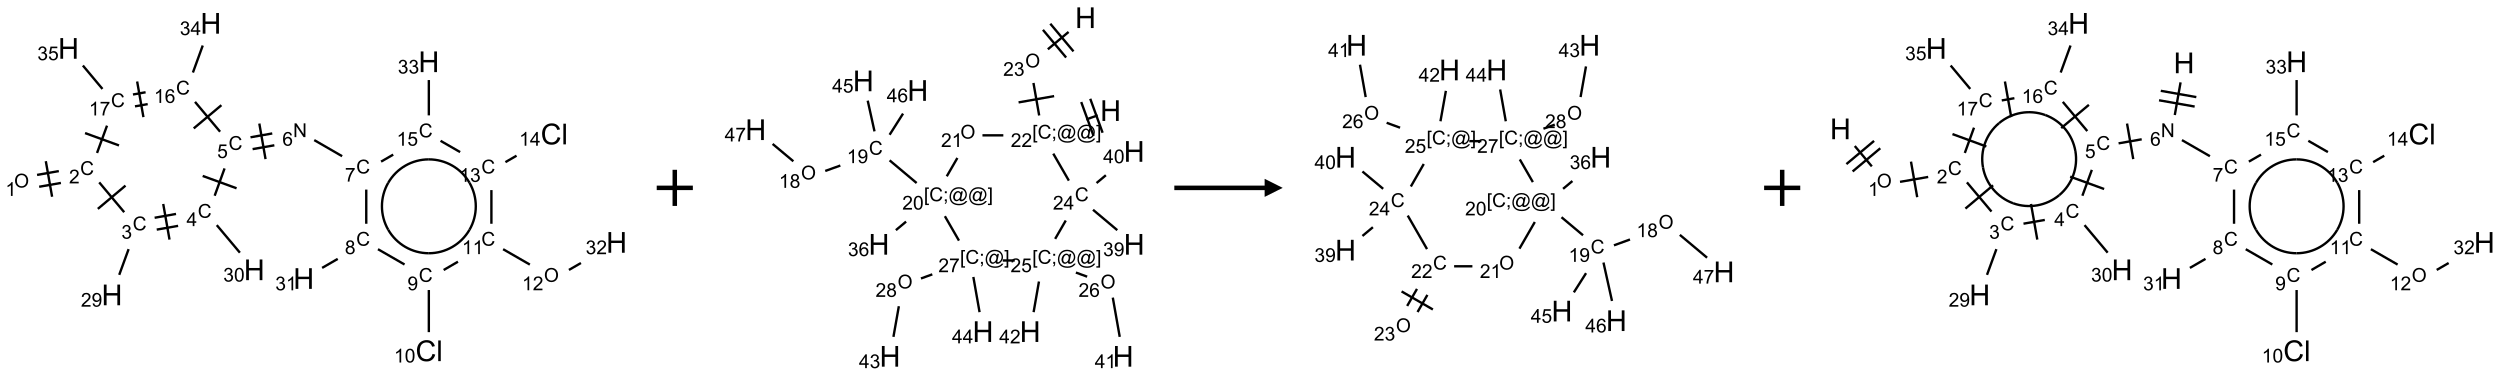 <?xml version="1.0" encoding="UTF-8"?>
<svg xmlns="http://www.w3.org/2000/svg" xmlns:xlink="http://www.w3.org/1999/xlink" width="1384" height="208" viewBox="0 0 1384 208">
<defs>
<g>
<g id="glyph-0-0">
<path d="M 1.332 0 L 1.332 -6.668 L 6.668 -6.668 L 6.668 0 Z M 1.5 -0.168 L 6.5 -0.168 L 6.5 -6.5 L 1.5 -6.5 Z M 1.5 -0.168 "/>
</g>
<g id="glyph-0-1">
<path d="M 0.516 -3.719 C 0.516 -4.984 0.855 -5.977 1.535 -6.695 C 2.215 -7.414 3.094 -7.77 4.172 -7.77 C 4.875 -7.77 5.512 -7.602 6.078 -7.266 C 6.645 -6.93 7.074 -6.461 7.371 -5.855 C 7.668 -5.254 7.816 -4.57 7.816 -3.809 C 7.816 -3.035 7.66 -2.34 7.348 -1.73 C 7.035 -1.117 6.594 -0.656 6.02 -0.34 C 5.449 -0.027 4.828 0.129 4.168 0.129 C 3.449 0.129 2.805 -0.043 2.238 -0.391 C 1.672 -0.738 1.246 -1.211 0.953 -1.812 C 0.66 -2.414 0.516 -3.047 0.516 -3.719 Z M 1.559 -3.703 C 1.559 -2.781 1.805 -2.059 2.301 -1.527 C 2.793 -1 3.414 -0.734 4.16 -0.734 C 4.922 -0.734 5.547 -1 6.039 -1.535 C 6.531 -2.07 6.777 -2.828 6.777 -3.812 C 6.777 -4.434 6.672 -4.977 6.461 -5.441 C 6.25 -5.902 5.945 -6.262 5.539 -6.52 C 5.133 -6.773 4.68 -6.902 4.176 -6.902 C 3.461 -6.902 2.848 -6.656 2.332 -6.164 C 1.816 -5.672 1.559 -4.852 1.559 -3.703 Z M 1.559 -3.703 "/>
</g>
<g id="glyph-0-2">
<path d="M 3.973 0 L 3.035 0 L 3.035 -5.973 C 2.809 -5.758 2.516 -5.543 2.148 -5.328 C 1.781 -5.113 1.453 -4.953 1.16 -4.844 L 1.16 -5.75 C 1.684 -5.996 2.145 -6.297 2.535 -6.645 C 2.93 -6.996 3.207 -7.336 3.371 -7.668 L 3.973 -7.668 Z M 3.973 0 "/>
</g>
<g id="glyph-0-3">
<path d="M 6.27 -2.676 L 7.281 -2.422 C 7.07 -1.594 6.688 -0.961 6.137 -0.523 C 5.586 -0.086 4.914 0.129 4.121 0.129 C 3.297 0.129 2.629 -0.039 2.113 -0.371 C 1.598 -0.707 1.203 -1.191 0.934 -1.828 C 0.664 -2.465 0.531 -3.145 0.531 -3.875 C 0.531 -4.672 0.684 -5.363 0.988 -5.957 C 1.293 -6.547 1.723 -6.996 2.285 -7.305 C 2.844 -7.613 3.461 -7.766 4.137 -7.766 C 4.898 -7.766 5.543 -7.57 6.062 -7.184 C 6.582 -6.793 6.945 -6.246 7.152 -5.543 L 6.156 -5.309 C 5.98 -5.863 5.723 -6.266 5.387 -6.52 C 5.051 -6.773 4.625 -6.902 4.113 -6.902 C 3.527 -6.902 3.039 -6.762 2.645 -6.48 C 2.25 -6.199 1.973 -5.82 1.812 -5.348 C 1.652 -4.871 1.574 -4.383 1.574 -3.879 C 1.574 -3.23 1.668 -2.664 1.855 -2.18 C 2.047 -1.695 2.34 -1.332 2.738 -1.094 C 3.137 -0.855 3.57 -0.734 4.035 -0.734 C 4.602 -0.734 5.082 -0.898 5.473 -1.223 C 5.867 -1.551 6.133 -2.035 6.27 -2.676 Z M 6.27 -2.676 "/>
</g>
<g id="glyph-0-4">
<path d="M 5.371 -0.902 L 5.371 0 L 0.324 0 C 0.316 -0.227 0.352 -0.441 0.434 -0.652 C 0.562 -0.996 0.766 -1.332 1.051 -1.668 C 1.332 -2 1.742 -2.387 2.277 -2.824 C 3.105 -3.504 3.668 -4.043 3.957 -4.441 C 4.25 -4.84 4.395 -5.215 4.395 -5.566 C 4.395 -5.938 4.262 -6.254 3.996 -6.508 C 3.73 -6.762 3.387 -6.891 2.957 -6.891 C 2.508 -6.891 2.145 -6.754 1.875 -6.484 C 1.605 -6.215 1.469 -5.84 1.465 -5.359 L 0.5 -5.457 C 0.566 -6.176 0.812 -6.727 1.246 -7.102 C 1.676 -7.477 2.254 -7.668 2.98 -7.668 C 3.711 -7.668 4.293 -7.465 4.719 -7.059 C 5.145 -6.652 5.359 -6.148 5.359 -5.547 C 5.359 -5.242 5.297 -4.941 5.172 -4.645 C 5.047 -4.352 4.84 -4.039 4.551 -3.715 C 4.262 -3.387 3.777 -2.938 3.105 -2.371 C 2.543 -1.898 2.18 -1.578 2.02 -1.41 C 1.859 -1.242 1.73 -1.07 1.625 -0.902 Z M 5.371 -0.902 "/>
</g>
<g id="glyph-0-5">
<path d="M 0.449 -2.016 L 1.387 -2.141 C 1.492 -1.609 1.676 -1.227 1.934 -0.992 C 2.191 -0.758 2.508 -0.641 2.879 -0.641 C 3.32 -0.641 3.695 -0.793 3.996 -1.098 C 4.301 -1.402 4.453 -1.781 4.453 -2.234 C 4.453 -2.664 4.312 -3.02 4.031 -3.301 C 3.75 -3.578 3.391 -3.719 2.957 -3.719 C 2.781 -3.719 2.562 -3.684 2.297 -3.613 L 2.402 -4.438 C 2.465 -4.43 2.516 -4.426 2.551 -4.426 C 2.949 -4.426 3.312 -4.531 3.629 -4.738 C 3.949 -4.949 4.109 -5.27 4.109 -5.703 C 4.109 -6.047 3.992 -6.332 3.762 -6.559 C 3.527 -6.785 3.227 -6.895 2.859 -6.895 C 2.496 -6.895 2.191 -6.781 1.949 -6.551 C 1.707 -6.324 1.547 -5.98 1.48 -5.52 L 0.543 -5.688 C 0.656 -6.316 0.918 -6.805 1.324 -7.148 C 1.73 -7.492 2.234 -7.668 2.84 -7.668 C 3.254 -7.668 3.641 -7.578 3.988 -7.398 C 4.34 -7.219 4.609 -6.977 4.793 -6.668 C 4.98 -6.359 5.074 -6.031 5.074 -5.684 C 5.074 -5.352 4.984 -5.051 4.809 -4.781 C 4.629 -4.512 4.367 -4.297 4.02 -4.137 C 4.473 -4.031 4.824 -3.816 5.074 -3.488 C 5.324 -3.16 5.449 -2.75 5.449 -2.254 C 5.449 -1.59 5.203 -1.023 4.719 -0.559 C 4.234 -0.098 3.617 0.137 2.875 0.137 C 2.203 0.137 1.648 -0.062 1.207 -0.465 C 0.762 -0.863 0.512 -1.379 0.449 -2.016 Z M 0.449 -2.016 "/>
</g>
<g id="glyph-0-6">
<path d="M 0.582 -1.766 L 1.484 -1.848 C 1.562 -1.426 1.707 -1.117 1.922 -0.926 C 2.137 -0.734 2.414 -0.641 2.75 -0.641 C 3.039 -0.641 3.289 -0.707 3.508 -0.84 C 3.727 -0.973 3.902 -1.148 4.043 -1.367 C 4.18 -1.586 4.297 -1.887 4.391 -2.262 C 4.484 -2.637 4.531 -3.016 4.531 -3.406 C 4.531 -3.449 4.531 -3.512 4.527 -3.594 C 4.34 -3.297 4.082 -3.055 3.758 -2.867 C 3.434 -2.68 3.082 -2.59 2.703 -2.59 C 2.07 -2.59 1.535 -2.816 1.098 -3.277 C 0.66 -3.734 0.441 -4.34 0.441 -5.09 C 0.441 -5.863 0.672 -6.484 1.129 -6.957 C 1.586 -7.43 2.156 -7.668 2.844 -7.668 C 3.34 -7.668 3.793 -7.531 4.207 -7.266 C 4.617 -7 4.93 -6.617 5.145 -6.121 C 5.355 -5.629 5.465 -4.91 5.465 -3.973 C 5.465 -2.996 5.359 -2.223 5.145 -1.645 C 4.934 -1.066 4.617 -0.625 4.199 -0.324 C 3.781 -0.02 3.293 0.129 2.73 0.129 C 2.133 0.129 1.645 -0.035 1.266 -0.367 C 0.887 -0.699 0.66 -1.164 0.582 -1.766 Z M 4.422 -5.137 C 4.422 -5.676 4.277 -6.102 3.992 -6.418 C 3.707 -6.734 3.359 -6.891 2.957 -6.891 C 2.543 -6.891 2.18 -6.719 1.871 -6.379 C 1.562 -6.039 1.406 -5.598 1.406 -5.059 C 1.406 -4.57 1.555 -4.176 1.848 -3.871 C 2.141 -3.566 2.5 -3.418 2.934 -3.418 C 3.367 -3.418 3.723 -3.57 4.004 -3.871 C 4.281 -4.176 4.422 -4.598 4.422 -5.137 Z M 4.422 -5.137 "/>
</g>
<g id="glyph-0-7">
<path d="M 3.449 0 L 3.449 -1.828 L 0.137 -1.828 L 0.137 -2.688 L 3.621 -7.637 L 4.387 -7.637 L 4.387 -2.688 L 5.418 -2.688 L 5.418 -1.828 L 4.387 -1.828 L 4.387 0 Z M 3.449 -2.688 L 3.449 -6.129 L 1.059 -2.688 Z M 3.449 -2.688 "/>
</g>
<g id="glyph-0-8">
<path d="M 0.441 -3.766 C 0.441 -4.668 0.535 -5.395 0.723 -5.945 C 0.906 -6.496 1.184 -6.922 1.551 -7.219 C 1.918 -7.516 2.375 -7.668 2.934 -7.668 C 3.344 -7.668 3.703 -7.586 4.012 -7.418 C 4.32 -7.254 4.574 -7.016 4.777 -6.707 C 4.977 -6.395 5.137 -6.016 5.25 -5.57 C 5.363 -5.125 5.422 -4.523 5.422 -3.766 C 5.422 -2.871 5.328 -2.148 5.145 -1.598 C 4.961 -1.047 4.688 -0.621 4.32 -0.32 C 3.953 -0.02 3.492 0.129 2.934 0.129 C 2.195 0.129 1.617 -0.133 1.199 -0.66 C 0.695 -1.297 0.441 -2.332 0.441 -3.766 Z M 1.406 -3.766 C 1.406 -2.512 1.555 -1.68 1.848 -1.262 C 2.141 -0.848 2.5 -0.641 2.934 -0.641 C 3.363 -0.641 3.727 -0.848 4.02 -1.266 C 4.312 -1.684 4.457 -2.516 4.457 -3.766 C 4.457 -5.023 4.312 -5.859 4.02 -6.27 C 3.727 -6.684 3.359 -6.891 2.922 -6.891 C 2.492 -6.891 2.148 -6.707 1.891 -6.344 C 1.566 -5.879 1.406 -5.02 1.406 -3.766 Z M 1.406 -3.766 "/>
</g>
<g id="glyph-0-9">
<path d="M 0.441 -2 L 1.426 -2.082 C 1.5 -1.605 1.668 -1.242 1.934 -1.004 C 2.199 -0.762 2.52 -0.641 2.895 -0.641 C 3.348 -0.641 3.73 -0.812 4.043 -1.152 C 4.355 -1.492 4.512 -1.941 4.512 -2.504 C 4.512 -3.039 4.359 -3.461 4.059 -3.77 C 3.758 -4.078 3.367 -4.234 2.879 -4.234 C 2.578 -4.234 2.305 -4.164 2.062 -4.027 C 1.82 -3.891 1.629 -3.715 1.488 -3.496 L 0.609 -3.609 L 1.348 -7.531 L 5.145 -7.531 L 5.145 -6.637 L 2.098 -6.637 L 1.688 -4.582 C 2.145 -4.902 2.625 -5.062 3.129 -5.062 C 3.797 -5.062 4.359 -4.832 4.816 -4.371 C 5.277 -3.91 5.504 -3.312 5.504 -2.59 C 5.504 -1.898 5.305 -1.301 4.902 -0.797 C 4.41 -0.18 3.742 0.129 2.895 0.129 C 2.199 0.129 1.633 -0.062 1.195 -0.453 C 0.758 -0.844 0.504 -1.359 0.441 -2 Z M 0.441 -2 "/>
</g>
<g id="glyph-0-10">
<path d="M 0.812 0 L 0.812 -7.637 L 1.848 -7.637 L 5.859 -1.641 L 5.859 -7.637 L 6.828 -7.637 L 6.828 0 L 5.793 0 L 1.781 -6 L 1.781 0 Z M 0.812 0 "/>
</g>
<g id="glyph-0-11">
<path d="M 5.309 -5.766 L 4.375 -5.691 C 4.293 -6.059 4.172 -6.328 4.02 -6.496 C 3.766 -6.762 3.453 -6.895 3.082 -6.895 C 2.785 -6.895 2.523 -6.812 2.297 -6.645 C 2 -6.43 1.77 -6.117 1.598 -5.703 C 1.43 -5.289 1.34 -4.703 1.332 -3.938 C 1.559 -4.281 1.836 -4.535 2.16 -4.703 C 2.488 -4.871 2.828 -4.953 3.188 -4.953 C 3.812 -4.953 4.344 -4.723 4.785 -4.262 C 5.223 -3.801 5.441 -3.207 5.441 -2.48 C 5.441 -2 5.34 -1.555 5.133 -1.145 C 4.926 -0.73 4.641 -0.418 4.281 -0.199 C 3.922 0.02 3.512 0.129 3.051 0.129 C 2.27 0.129 1.633 -0.156 1.141 -0.73 C 0.648 -1.305 0.402 -2.254 0.402 -3.574 C 0.402 -5.051 0.672 -6.121 1.219 -6.793 C 1.695 -7.375 2.336 -7.668 3.141 -7.668 C 3.742 -7.668 4.234 -7.5 4.617 -7.16 C 5 -6.824 5.23 -6.359 5.309 -5.766 Z M 1.48 -2.473 C 1.48 -2.152 1.547 -1.844 1.684 -1.547 C 1.82 -1.25 2.016 -1.027 2.262 -0.871 C 2.508 -0.719 2.766 -0.641 3.035 -0.641 C 3.434 -0.641 3.773 -0.801 4.059 -1.121 C 4.344 -1.441 4.484 -1.875 4.484 -2.422 C 4.484 -2.949 4.344 -3.367 4.062 -3.668 C 3.781 -3.973 3.426 -4.125 3 -4.125 C 2.578 -4.125 2.219 -3.973 1.922 -3.668 C 1.625 -3.363 1.48 -2.969 1.48 -2.473 Z M 1.48 -2.473 "/>
</g>
<g id="glyph-0-12">
<path d="M 0.504 -6.637 L 0.504 -7.535 L 5.449 -7.535 L 5.449 -6.809 C 4.961 -6.289 4.48 -5.602 4.004 -4.746 C 3.527 -3.887 3.156 -3.004 2.895 -2.098 C 2.707 -1.461 2.59 -0.762 2.535 0 L 1.574 0 C 1.582 -0.602 1.703 -1.328 1.926 -2.176 C 2.152 -3.027 2.477 -3.848 2.898 -4.637 C 3.32 -5.426 3.77 -6.094 4.246 -6.637 Z M 0.504 -6.637 "/>
</g>
<g id="glyph-0-13">
<path d="M 1.887 -4.141 C 1.496 -4.281 1.207 -4.484 1.02 -4.75 C 0.832 -5.016 0.738 -5.328 0.738 -5.699 C 0.738 -6.254 0.938 -6.719 1.34 -7.098 C 1.738 -7.477 2.27 -7.668 2.934 -7.668 C 3.598 -7.668 4.137 -7.473 4.543 -7.086 C 4.949 -6.699 5.152 -6.227 5.152 -5.672 C 5.152 -5.316 5.059 -5.008 4.871 -4.746 C 4.688 -4.484 4.406 -4.281 4.027 -4.141 C 4.496 -3.988 4.852 -3.742 5.098 -3.402 C 5.34 -3.062 5.465 -2.656 5.465 -2.184 C 5.465 -1.531 5.234 -0.98 4.77 -0.535 C 4.309 -0.09 3.703 0.129 2.949 0.129 C 2.195 0.129 1.586 -0.094 1.125 -0.539 C 0.664 -0.984 0.434 -1.543 0.434 -2.207 C 0.434 -2.703 0.559 -3.121 0.809 -3.457 C 1.062 -3.793 1.422 -4.02 1.887 -4.141 Z M 1.699 -5.73 C 1.699 -5.367 1.812 -5.074 2.047 -4.844 C 2.281 -4.613 2.582 -4.5 2.953 -4.5 C 3.312 -4.5 3.609 -4.613 3.84 -4.84 C 4.07 -5.066 4.188 -5.348 4.188 -5.676 C 4.188 -6.02 4.07 -6.309 3.832 -6.543 C 3.594 -6.777 3.297 -6.895 2.941 -6.895 C 2.586 -6.895 2.289 -6.781 2.051 -6.551 C 1.816 -6.324 1.699 -6.047 1.699 -5.73 Z M 1.395 -2.203 C 1.395 -1.938 1.461 -1.676 1.586 -1.426 C 1.711 -1.176 1.902 -0.984 2.152 -0.848 C 2.402 -0.711 2.672 -0.641 2.957 -0.641 C 3.406 -0.641 3.777 -0.785 4.066 -1.074 C 4.359 -1.363 4.504 -1.727 4.504 -2.172 C 4.504 -2.625 4.355 -2.996 4.055 -3.293 C 3.754 -3.586 3.379 -3.734 2.926 -3.734 C 2.484 -3.734 2.121 -3.59 1.832 -3.297 C 1.543 -3.004 1.395 -2.641 1.395 -2.203 Z M 1.395 -2.203 "/>
</g>
<g id="glyph-0-14">
<path d="M 0.723 2.121 L 0.723 -7.637 L 2.793 -7.637 L 2.793 -6.859 L 1.66 -6.859 L 1.66 1.344 L 2.793 1.344 L 2.793 2.121 Z M 0.723 2.121 "/>
</g>
<g id="glyph-0-15">
<path d="M 0.949 -4.465 L 0.949 -5.531 L 2.016 -5.531 L 2.016 -4.465 Z M 0.949 0 L 0.949 -1.066 L 2.016 -1.066 L 2.016 0 C 2.016 0.391 1.945 0.711 1.809 0.949 C 1.668 1.191 1.449 1.379 1.145 1.512 L 0.887 1.109 C 1.082 1.023 1.23 0.895 1.324 0.727 C 1.418 0.559 1.469 0.316 1.48 0 Z M 0.949 0 "/>
</g>
<g id="glyph-0-16">
<path d="M 6.047 -0.848 C 5.82 -0.59 5.57 -0.379 5.289 -0.223 C 5.008 -0.062 4.73 0.016 4.449 0.016 C 4.141 0.016 3.84 -0.074 3.547 -0.254 C 3.254 -0.434 3.02 -0.715 2.836 -1.09 C 2.652 -1.465 2.562 -1.875 2.562 -2.324 C 2.562 -2.875 2.703 -3.43 2.988 -3.98 C 3.27 -4.535 3.621 -4.953 4.043 -5.23 C 4.461 -5.508 4.871 -5.645 5.266 -5.645 C 5.566 -5.645 5.855 -5.566 6.129 -5.41 C 6.402 -5.25 6.641 -5.012 6.84 -4.688 L 7.016 -5.496 L 7.949 -5.496 L 7.199 -2 C 7.094 -1.516 7.043 -1.246 7.043 -1.191 C 7.043 -1.098 7.078 -1.02 7.148 -0.949 C 7.219 -0.883 7.305 -0.848 7.406 -0.848 C 7.59 -0.848 7.832 -0.953 8.129 -1.168 C 8.527 -1.445 8.84 -1.816 9.07 -2.285 C 9.301 -2.75 9.418 -3.234 9.418 -3.73 C 9.418 -4.309 9.27 -4.852 8.973 -5.355 C 8.676 -5.859 8.23 -6.262 7.645 -6.562 C 7.055 -6.863 6.406 -7.016 5.691 -7.016 C 4.879 -7.016 4.137 -6.824 3.465 -6.445 C 2.793 -6.066 2.273 -5.52 1.902 -4.809 C 1.535 -4.098 1.348 -3.34 1.348 -2.527 C 1.348 -1.676 1.535 -0.941 1.902 -0.328 C 2.273 0.285 2.809 0.742 3.508 1.035 C 4.207 1.328 4.984 1.473 5.832 1.473 C 6.742 1.473 7.504 1.32 8.121 1.016 C 8.734 0.711 9.195 0.34 9.5 -0.098 L 10.441 -0.098 C 10.266 0.266 9.961 0.637 9.531 1.016 C 9.102 1.395 8.59 1.695 7.996 1.914 C 7.402 2.133 6.688 2.246 5.848 2.246 C 5.078 2.246 4.367 2.145 3.715 1.949 C 3.066 1.75 2.512 1.453 2.051 1.055 C 1.594 0.656 1.25 0.199 1.016 -0.316 C 0.723 -0.973 0.578 -1.684 0.578 -2.441 C 0.578 -3.289 0.75 -4.098 1.098 -4.863 C 1.523 -5.805 2.125 -6.527 2.902 -7.027 C 3.684 -7.527 4.629 -7.777 5.738 -7.777 C 6.602 -7.777 7.375 -7.602 8.059 -7.246 C 8.746 -6.895 9.285 -6.371 9.684 -5.672 C 10.02 -5.07 10.188 -4.418 10.188 -3.715 C 10.188 -2.707 9.832 -1.812 9.125 -1.031 C 8.492 -0.328 7.801 0.02 7.051 0.02 C 6.812 0.02 6.617 -0.016 6.473 -0.09 C 6.324 -0.16 6.215 -0.266 6.145 -0.402 C 6.102 -0.488 6.066 -0.637 6.047 -0.848 Z M 3.527 -2.262 C 3.527 -1.785 3.641 -1.414 3.863 -1.152 C 4.09 -0.887 4.348 -0.754 4.641 -0.754 C 4.836 -0.754 5.039 -0.812 5.254 -0.93 C 5.469 -1.047 5.676 -1.219 5.871 -1.449 C 6.066 -1.676 6.23 -1.969 6.355 -2.32 C 6.48 -2.672 6.543 -3.027 6.543 -3.379 C 6.543 -3.852 6.426 -4.219 6.191 -4.48 C 5.957 -4.738 5.672 -4.871 5.332 -4.871 C 5.109 -4.871 4.902 -4.812 4.707 -4.699 C 4.512 -4.586 4.32 -4.406 4.137 -4.156 C 3.953 -3.906 3.805 -3.602 3.691 -3.246 C 3.582 -2.887 3.527 -2.559 3.527 -2.262 Z M 3.527 -2.262 "/>
</g>
<g id="glyph-0-17">
<path d="M 2.27 2.121 L 0.203 2.121 L 0.203 1.344 L 1.332 1.344 L 1.332 -6.859 L 0.203 -6.859 L 0.203 -7.637 L 2.27 -7.637 Z M 2.27 2.121 "/>
</g>
<g id="glyph-1-0">
<path d="M 2 0 L 2 -10 L 10 -10 L 10 0 Z M 2.25 -0.25 L 9.75 -0.25 L 9.75 -9.75 L 2.25 -9.75 Z M 2.25 -0.25 "/>
</g>
<g id="glyph-1-1">
<path d="M 1.281 0 L 1.281 -11.453 L 2.797 -11.453 L 2.797 -6.75 L 8.75 -6.75 L 8.75 -11.453 L 10.266 -11.453 L 10.266 0 L 8.75 0 L 8.75 -5.398 L 2.797 -5.398 L 2.797 0 Z M 1.281 0 "/>
</g>
<g id="glyph-1-2">
<path d="M 9.406 -4.016 L 10.922 -3.633 C 10.605 -2.387 10.031 -1.438 9.207 -0.785 C 8.383 -0.133 7.371 0.195 6.18 0.195 C 4.945 0.195 3.941 -0.055 3.168 -0.559 C 2.395 -1.062 1.805 -1.789 1.402 -2.742 C 1 -3.695 0.797 -4.719 0.797 -5.812 C 0.797 -7.004 1.023 -8.047 1.48 -8.934 C 1.938 -9.82 2.586 -10.496 3.426 -10.957 C 4.266 -11.418 5.191 -11.648 6.203 -11.648 C 7.348 -11.648 8.312 -11.355 9.094 -10.773 C 9.875 -10.191 10.418 -9.371 10.727 -8.312 L 9.234 -7.961 C 8.969 -8.793 8.582 -9.402 8.078 -9.781 C 7.574 -10.16 6.938 -10.352 6.172 -10.352 C 5.293 -10.352 4.555 -10.141 3.965 -9.719 C 3.375 -9.297 2.957 -8.73 2.719 -8.02 C 2.48 -7.309 2.359 -6.574 2.359 -5.82 C 2.359 -4.848 2.5 -3.996 2.785 -3.27 C 3.07 -2.543 3.512 -2 4.109 -1.641 C 4.707 -1.281 5.355 -1.102 6.055 -1.102 C 6.902 -1.102 7.621 -1.348 8.211 -1.836 C 8.801 -2.324 9.199 -3.051 9.406 -4.016 Z M 9.406 -4.016 "/>
</g>
<g id="glyph-1-3">
<path d="M 1.023 0 L 1.023 -11.453 L 2.43 -11.453 L 2.43 0 Z M 1.023 0 "/>
</g>
</g>
</defs>
<path fill="none" stroke-width="0.033" stroke-linecap="butt" stroke-linejoin="miter" stroke="rgb(0%, 0%, 0%)" stroke-opacity="1" stroke-miterlimit="10" d="M 0.278 2.262 L 0.579 2.209 " transform="matrix(40, 0, 0, 40, 10.561, 12.916)"/>
<path fill="none" stroke-width="0.033" stroke-linecap="butt" stroke-linejoin="miter" stroke="rgb(0%, 0%, 0%)" stroke-opacity="1" stroke-miterlimit="10" d="M 0.249 2.098 L 0.55 2.045 " transform="matrix(40, 0, 0, 40, 10.561, 12.916)"/>
<path fill="none" stroke-width="0.033" stroke-linecap="butt" stroke-linejoin="miter" stroke="rgb(0%, 0%, 0%)" stroke-opacity="1" stroke-miterlimit="10" d="M 0.457 2.4 L 0.37 1.908 " transform="matrix(40, 0, 0, 40, 10.561, 12.916)"/>
<path fill="none" stroke-width="0.033" stroke-linecap="butt" stroke-linejoin="miter" stroke="rgb(0%, 0%, 0%)" stroke-opacity="1" stroke-miterlimit="10" d="M 1.109 2.201 L 1.455 2.614 " transform="matrix(40, 0, 0, 40, 10.561, 12.916)"/>
<path fill="none" stroke-width="0.033" stroke-linecap="butt" stroke-linejoin="miter" stroke="rgb(0%, 0%, 0%)" stroke-opacity="1" stroke-miterlimit="10" d="M 1.09 2.568 L 1.473 2.246 " transform="matrix(40, 0, 0, 40, 10.561, 12.916)"/>
<path fill="none" stroke-width="0.033" stroke-linecap="butt" stroke-linejoin="miter" stroke="rgb(0%, 0%, 0%)" stroke-opacity="1" stroke-miterlimit="10" d="M 1.516 3.125 L 1.386 3.481 " transform="matrix(40, 0, 0, 40, 10.561, 12.916)"/>
<path fill="none" stroke-width="0.033" stroke-linecap="butt" stroke-linejoin="miter" stroke="rgb(0%, 0%, 0%)" stroke-opacity="1" stroke-miterlimit="10" d="M 1.905 2.855 L 2.201 2.803 " transform="matrix(40, 0, 0, 40, 10.561, 12.916)"/>
<path fill="none" stroke-width="0.033" stroke-linecap="butt" stroke-linejoin="miter" stroke="rgb(0%, 0%, 0%)" stroke-opacity="1" stroke-miterlimit="10" d="M 1.876 2.691 L 2.172 2.638 " transform="matrix(40, 0, 0, 40, 10.561, 12.916)"/>
<path fill="none" stroke-width="0.033" stroke-linecap="butt" stroke-linejoin="miter" stroke="rgb(0%, 0%, 0%)" stroke-opacity="1" stroke-miterlimit="10" d="M 2.082 2.993 L 1.995 2.5 " transform="matrix(40, 0, 0, 40, 10.561, 12.916)"/>
<path fill="none" stroke-width="0.033" stroke-linecap="butt" stroke-linejoin="miter" stroke="rgb(0%, 0%, 0%)" stroke-opacity="1" stroke-miterlimit="10" d="M 2.736 2.793 L 3.056 3.174 " transform="matrix(40, 0, 0, 40, 10.561, 12.916)"/>
<path fill="none" stroke-width="0.033" stroke-linecap="butt" stroke-linejoin="miter" stroke="rgb(0%, 0%, 0%)" stroke-opacity="1" stroke-miterlimit="10" d="M 2.707 2.386 L 2.844 2.008 " transform="matrix(40, 0, 0, 40, 10.561, 12.916)"/>
<path fill="none" stroke-width="0.033" stroke-linecap="butt" stroke-linejoin="miter" stroke="rgb(0%, 0%, 0%)" stroke-opacity="1" stroke-miterlimit="10" d="M 3.01 2.283 L 2.541 2.112 " transform="matrix(40, 0, 0, 40, 10.561, 12.916)"/>
<path fill="none" stroke-width="0.033" stroke-linecap="butt" stroke-linejoin="miter" stroke="rgb(0%, 0%, 0%)" stroke-opacity="1" stroke-miterlimit="10" d="M 3.232 1.741 L 3.533 1.688 " transform="matrix(40, 0, 0, 40, 10.561, 12.916)"/>
<path fill="none" stroke-width="0.033" stroke-linecap="butt" stroke-linejoin="miter" stroke="rgb(0%, 0%, 0%)" stroke-opacity="1" stroke-miterlimit="10" d="M 3.203 1.577 L 3.504 1.524 " transform="matrix(40, 0, 0, 40, 10.561, 12.916)"/>
<path fill="none" stroke-width="0.033" stroke-linecap="butt" stroke-linejoin="miter" stroke="rgb(0%, 0%, 0%)" stroke-opacity="1" stroke-miterlimit="10" d="M 3.411 1.879 L 3.325 1.387 " transform="matrix(40, 0, 0, 40, 10.561, 12.916)"/>
<path fill="none" stroke-width="0.033" stroke-linecap="butt" stroke-linejoin="miter" stroke="rgb(0%, 0%, 0%)" stroke-opacity="1" stroke-miterlimit="10" d="M 4.085 1.616 L 4.471 1.839 " transform="matrix(40, 0, 0, 40, 10.561, 12.916)"/>
<path fill="none" stroke-width="0.033" stroke-linecap="butt" stroke-linejoin="miter" stroke="rgb(0%, 0%, 0%)" stroke-opacity="1" stroke-miterlimit="10" d="M 4.805 2.301 L 4.805 2.774 " transform="matrix(40, 0, 0, 40, 10.561, 12.916)"/>
<path fill="none" stroke-width="0.033" stroke-linecap="butt" stroke-linejoin="miter" stroke="rgb(0%, 0%, 0%)" stroke-opacity="1" stroke-miterlimit="10" d="M 4.41 3.26 L 4.194 3.385 " transform="matrix(40, 0, 0, 40, 10.561, 12.916)"/>
<path fill="none" stroke-width="0.033" stroke-linecap="butt" stroke-linejoin="miter" stroke="rgb(0%, 0%, 0%)" stroke-opacity="1" stroke-miterlimit="10" d="M 4.967 3.126 L 5.335 3.338 " transform="matrix(40, 0, 0, 40, 10.561, 12.916)"/>
<path fill="none" stroke-width="0.033" stroke-linecap="butt" stroke-linejoin="miter" stroke="rgb(0%, 0%, 0%)" stroke-opacity="1" stroke-miterlimit="10" d="M 5.671 3.691 L 5.671 4.274 " transform="matrix(40, 0, 0, 40, 10.561, 12.916)"/>
<path fill="none" stroke-width="0.033" stroke-linecap="butt" stroke-linejoin="miter" stroke="rgb(0%, 0%, 0%)" stroke-opacity="1" stroke-miterlimit="10" d="M 5.876 3.414 L 6.074 3.299 " transform="matrix(40, 0, 0, 40, 10.561, 12.916)"/>
<path fill="none" stroke-width="0.033" stroke-linecap="butt" stroke-linejoin="miter" stroke="rgb(0%, 0%, 0%)" stroke-opacity="1" stroke-miterlimit="10" d="M 6.699 3.126 L 7.069 3.339 " transform="matrix(40, 0, 0, 40, 10.561, 12.916)"/>
<path fill="none" stroke-width="0.033" stroke-linecap="butt" stroke-linejoin="miter" stroke="rgb(0%, 0%, 0%)" stroke-opacity="1" stroke-miterlimit="10" d="M 7.61 3.413 L 7.776 3.317 " transform="matrix(40, 0, 0, 40, 10.561, 12.916)"/>
<path fill="none" stroke-width="0.033" stroke-linecap="butt" stroke-linejoin="miter" stroke="rgb(0%, 0%, 0%)" stroke-opacity="1" stroke-miterlimit="10" d="M 6.537 2.774 L 6.537 2.308 " transform="matrix(40, 0, 0, 40, 10.561, 12.916)"/>
<path fill="none" stroke-width="0.033" stroke-linecap="butt" stroke-linejoin="miter" stroke="rgb(0%, 0%, 0%)" stroke-opacity="1" stroke-miterlimit="10" d="M 6.731 1.921 L 6.885 1.832 " transform="matrix(40, 0, 0, 40, 10.561, 12.916)"/>
<path fill="none" stroke-width="0.033" stroke-linecap="butt" stroke-linejoin="miter" stroke="rgb(0%, 0%, 0%)" stroke-opacity="1" stroke-miterlimit="10" d="M 6.104 1.782 L 5.833 1.626 " transform="matrix(40, 0, 0, 40, 10.561, 12.916)"/>
<path fill="none" stroke-width="0.033" stroke-linecap="butt" stroke-linejoin="miter" stroke="rgb(0%, 0%, 0%)" stroke-opacity="1" stroke-miterlimit="10" d="M 5.178 1.817 L 5.01 1.914 " transform="matrix(40, 0, 0, 40, 10.561, 12.916)"/>
<path fill="none" stroke-width="0.033" stroke-linecap="butt" stroke-linejoin="miter" stroke="rgb(0%, 0%, 0%)" stroke-opacity="1" stroke-miterlimit="10" d="M 5.671 1.274 L 5.671 0.785 " transform="matrix(40, 0, 0, 40, 10.561, 12.916)"/>
<path fill="none" stroke-width="0.033" stroke-linecap="butt" stroke-linejoin="miter" stroke="rgb(0%, 0%, 0%)" stroke-opacity="1" stroke-miterlimit="10" d="M 2.782 1.5 L 2.435 1.087 " transform="matrix(40, 0, 0, 40, 10.561, 12.916)"/>
<path fill="none" stroke-width="0.033" stroke-linecap="butt" stroke-linejoin="miter" stroke="rgb(0%, 0%, 0%)" stroke-opacity="1" stroke-miterlimit="10" d="M 2.8 1.133 L 2.417 1.454 " transform="matrix(40, 0, 0, 40, 10.561, 12.916)"/>
<path fill="none" stroke-width="0.033" stroke-linecap="butt" stroke-linejoin="miter" stroke="rgb(0%, 0%, 0%)" stroke-opacity="1" stroke-miterlimit="10" d="M 2.406 0.681 L 2.542 0.307 " transform="matrix(40, 0, 0, 40, 10.561, 12.916)"/>
<path fill="none" stroke-width="0.033" stroke-linecap="butt" stroke-linejoin="miter" stroke="rgb(0%, 0%, 0%)" stroke-opacity="1" stroke-miterlimit="10" d="M 1.751 0.954 L 1.576 0.985 " transform="matrix(40, 0, 0, 40, 10.561, 12.916)"/>
<path fill="none" stroke-width="0.033" stroke-linecap="butt" stroke-linejoin="miter" stroke="rgb(0%, 0%, 0%)" stroke-opacity="1" stroke-miterlimit="10" d="M 1.78 1.118 L 1.604 1.149 " transform="matrix(40, 0, 0, 40, 10.561, 12.916)"/>
<path fill="none" stroke-width="0.033" stroke-linecap="butt" stroke-linejoin="miter" stroke="rgb(0%, 0%, 0%)" stroke-opacity="1" stroke-miterlimit="10" d="M 1.634 0.805 L 1.721 1.298 " transform="matrix(40, 0, 0, 40, 10.561, 12.916)"/>
<path fill="none" stroke-width="0.033" stroke-linecap="butt" stroke-linejoin="miter" stroke="rgb(0%, 0%, 0%)" stroke-opacity="1" stroke-miterlimit="10" d="M 1.217 1.416 L 1.079 1.794 " transform="matrix(40, 0, 0, 40, 10.561, 12.916)"/>
<path fill="none" stroke-width="0.033" stroke-linecap="butt" stroke-linejoin="miter" stroke="rgb(0%, 0%, 0%)" stroke-opacity="1" stroke-miterlimit="10" d="M 0.913 1.519 L 1.383 1.69 " transform="matrix(40, 0, 0, 40, 10.561, 12.916)"/>
<path fill="none" stroke-width="0.033" stroke-linecap="butt" stroke-linejoin="miter" stroke="rgb(0%, 0%, 0%)" stroke-opacity="1" stroke-miterlimit="10" d="M 1.154 0.908 L 0.883 0.584 " transform="matrix(40, 0, 0, 40, 10.561, 12.916)"/>
<path fill="none" stroke-width="0.033" stroke-linecap="butt" stroke-linejoin="miter" stroke="rgb(0%, 0%, 0%)" stroke-opacity="1" stroke-miterlimit="10" d="M 5.109 2.857 C 4.993 2.656 4.993 2.408 5.109 2.207 " transform="matrix(40, 0, 0, 40, 10.561, 12.916)"/>
<path fill="none" stroke-width="0.033" stroke-linecap="butt" stroke-linejoin="miter" stroke="rgb(0%, 0%, 0%)" stroke-opacity="1" stroke-miterlimit="10" d="M 5.671 3.182 C 5.439 3.182 5.225 3.058 5.109 2.857 " transform="matrix(40, 0, 0, 40, 10.561, 12.916)"/>
<path fill="none" stroke-width="0.033" stroke-linecap="butt" stroke-linejoin="miter" stroke="rgb(0%, 0%, 0%)" stroke-opacity="1" stroke-miterlimit="10" d="M 6.234 2.857 C 6.118 3.058 5.903 3.182 5.671 3.182 " transform="matrix(40, 0, 0, 40, 10.561, 12.916)"/>
<path fill="none" stroke-width="0.033" stroke-linecap="butt" stroke-linejoin="miter" stroke="rgb(0%, 0%, 0%)" stroke-opacity="1" stroke-miterlimit="10" d="M 6.234 2.207 C 6.35 2.408 6.35 2.656 6.234 2.857 " transform="matrix(40, 0, 0, 40, 10.561, 12.916)"/>
<path fill="none" stroke-width="0.033" stroke-linecap="butt" stroke-linejoin="miter" stroke="rgb(0%, 0%, 0%)" stroke-opacity="1" stroke-miterlimit="10" d="M 5.671 1.883 C 5.903 1.883 6.118 2.006 6.234 2.207 " transform="matrix(40, 0, 0, 40, 10.561, 12.916)"/>
<path fill="none" stroke-width="0.033" stroke-linecap="butt" stroke-linejoin="miter" stroke="rgb(0%, 0%, 0%)" stroke-opacity="1" stroke-miterlimit="10" d="M 5.109 2.207 C 5.225 2.006 5.439 1.883 5.671 1.883 " transform="matrix(40, 0, 0, 40, 10.561, 12.916)"/>
<g fill="rgb(0%, 0%, 0%)" fill-opacity="1">
<use xlink:href="#glyph-0-1" x="7.805" y="103.832"/>
</g>
<g fill="rgb(0%, 0%, 0%)" fill-opacity="1">
<use xlink:href="#glyph-0-2" x="3.012" y="108.465"/>
</g>
<g fill="rgb(0%, 0%, 0%)" fill-opacity="1">
<use xlink:href="#glyph-0-3" x="44.359" y="96.883"/>
</g>
<g fill="rgb(0%, 0%, 0%)" fill-opacity="1">
<use xlink:href="#glyph-0-4" x="38.188" y="101.52"/>
</g>
<g fill="rgb(0%, 0%, 0%)" fill-opacity="1">
<use xlink:href="#glyph-0-3" x="73.445" y="127.523"/>
</g>
<g fill="rgb(0%, 0%, 0%)" fill-opacity="1">
<use xlink:href="#glyph-0-5" x="67.195" y="132.16"/>
</g>
<g fill="rgb(0%, 0%, 0%)" fill-opacity="1">
<use xlink:href="#glyph-1-1" x="56.211" y="168.996"/>
</g>
<g fill="rgb(0%, 0%, 0%)" fill-opacity="1">
<use xlink:href="#glyph-0-4" x="44.762" y="169.785"/>
<use xlink:href="#glyph-0-6" x="50.694" y="169.785"/>
</g>
<g fill="rgb(0%, 0%, 0%)" fill-opacity="1">
<use xlink:href="#glyph-0-3" x="109.465" y="120.578"/>
</g>
<g fill="rgb(0%, 0%, 0%)" fill-opacity="1">
<use xlink:href="#glyph-0-7" x="103.242" y="125.184"/>
</g>
<g fill="rgb(0%, 0%, 0%)" fill-opacity="1">
<use xlink:href="#glyph-1-1" x="134.996" y="155.102"/>
</g>
<g fill="rgb(0%, 0%, 0%)" fill-opacity="1">
<use xlink:href="#glyph-0-5" x="123.59" y="155.895"/>
<use xlink:href="#glyph-0-8" x="129.522" y="155.895"/>
</g>
<g fill="rgb(0%, 0%, 0%)" fill-opacity="1">
<use xlink:href="#glyph-0-3" x="126.52" y="82.992"/>
</g>
<g fill="rgb(0%, 0%, 0%)" fill-opacity="1">
<use xlink:href="#glyph-0-9" x="120.211" y="87.492"/>
</g>
<g fill="rgb(0%, 0%, 0%)" fill-opacity="1">
<use xlink:href="#glyph-0-10" x="162.254" y="75.91"/>
</g>
<g fill="rgb(0%, 0%, 0%)" fill-opacity="1">
<use xlink:href="#glyph-0-11" x="156.289" y="80.68"/>
</g>
<g fill="rgb(0%, 0%, 0%)" fill-opacity="1">
<use xlink:href="#glyph-0-3" x="197.18" y="96.043"/>
</g>
<g fill="rgb(0%, 0%, 0%)" fill-opacity="1">
<use xlink:href="#glyph-0-12" x="190.926" y="100.551"/>
</g>
<g fill="rgb(0%, 0%, 0%)" fill-opacity="1">
<use xlink:href="#glyph-0-3" x="197.18" y="136.043"/>
</g>
<g fill="rgb(0%, 0%, 0%)" fill-opacity="1">
<use xlink:href="#glyph-0-13" x="190.91" y="140.68"/>
</g>
<g fill="rgb(0%, 0%, 0%)" fill-opacity="1">
<use xlink:href="#glyph-1-1" x="162.355" y="159.926"/>
</g>
<g fill="rgb(0%, 0%, 0%)" fill-opacity="1">
<use xlink:href="#glyph-0-5" x="152.398" y="160.719"/>
<use xlink:href="#glyph-0-2" x="158.331" y="160.719"/>
</g>
<g fill="rgb(0%, 0%, 0%)" fill-opacity="1">
<use xlink:href="#glyph-0-3" x="231.82" y="156.043"/>
</g>
<g fill="rgb(0%, 0%, 0%)" fill-opacity="1">
<use xlink:href="#glyph-0-6" x="225.551" y="160.68"/>
</g>
<g fill="rgb(0%, 0%, 0%)" fill-opacity="1">
<use xlink:href="#glyph-1-2" x="230.023" y="199.926"/>
<use xlink:href="#glyph-1-3" x="241.578" y="199.926"/>
</g>
<g fill="rgb(0%, 0%, 0%)" fill-opacity="1">
<use xlink:href="#glyph-0-2" x="218.129" y="200.68"/>
<use xlink:href="#glyph-0-8" x="224.061" y="200.68"/>
</g>
<g fill="rgb(0%, 0%, 0%)" fill-opacity="1">
<use xlink:href="#glyph-0-3" x="266.461" y="136.043"/>
</g>
<g fill="rgb(0%, 0%, 0%)" fill-opacity="1">
<use xlink:href="#glyph-0-2" x="255.75" y="140.68"/>
<use xlink:href="#glyph-0-2" x="261.682" y="140.68"/>
</g>
<g fill="rgb(0%, 0%, 0%)" fill-opacity="1">
<use xlink:href="#glyph-0-1" x="301.117" y="156.047"/>
</g>
<g fill="rgb(0%, 0%, 0%)" fill-opacity="1">
<use xlink:href="#glyph-0-2" x="288.996" y="160.68"/>
<use xlink:href="#glyph-0-4" x="294.928" y="160.68"/>
</g>
<g fill="rgb(0%, 0%, 0%)" fill-opacity="1">
<use xlink:href="#glyph-1-1" x="335.562" y="139.926"/>
</g>
<g fill="rgb(0%, 0%, 0%)" fill-opacity="1">
<use xlink:href="#glyph-0-5" x="324.207" y="140.719"/>
<use xlink:href="#glyph-0-4" x="330.139" y="140.719"/>
</g>
<g fill="rgb(0%, 0%, 0%)" fill-opacity="1">
<use xlink:href="#glyph-0-3" x="266.461" y="96.043"/>
</g>
<g fill="rgb(0%, 0%, 0%)" fill-opacity="1">
<use xlink:href="#glyph-0-2" x="254.273" y="100.68"/>
<use xlink:href="#glyph-0-5" x="260.206" y="100.68"/>
</g>
<g fill="rgb(0%, 0%, 0%)" fill-opacity="1">
<use xlink:href="#glyph-1-2" x="299.305" y="79.926"/>
<use xlink:href="#glyph-1-3" x="310.859" y="79.926"/>
</g>
<g fill="rgb(0%, 0%, 0%)" fill-opacity="1">
<use xlink:href="#glyph-0-2" x="287.418" y="80.68"/>
<use xlink:href="#glyph-0-7" x="293.35" y="80.68"/>
</g>
<g fill="rgb(0%, 0%, 0%)" fill-opacity="1">
<use xlink:href="#glyph-0-3" x="231.82" y="76.043"/>
</g>
<g fill="rgb(0%, 0%, 0%)" fill-opacity="1">
<use xlink:href="#glyph-0-2" x="219.578" y="80.68"/>
<use xlink:href="#glyph-0-9" x="225.51" y="80.68"/>
</g>
<g fill="rgb(0%, 0%, 0%)" fill-opacity="1">
<use xlink:href="#glyph-1-1" x="231.641" y="39.926"/>
</g>
<g fill="rgb(0%, 0%, 0%)" fill-opacity="1">
<use xlink:href="#glyph-0-5" x="220.207" y="40.719"/>
<use xlink:href="#glyph-0-5" x="226.139" y="40.719"/>
</g>
<g fill="rgb(0%, 0%, 0%)" fill-opacity="1">
<use xlink:href="#glyph-0-3" x="97.434" y="52.348"/>
</g>
<g fill="rgb(0%, 0%, 0%)" fill-opacity="1">
<use xlink:href="#glyph-0-2" x="85.254" y="56.984"/>
<use xlink:href="#glyph-0-11" x="91.186" y="56.984"/>
</g>
<g fill="rgb(0%, 0%, 0%)" fill-opacity="1">
<use xlink:href="#glyph-1-1" x="110.934" y="18.645"/>
</g>
<g fill="rgb(0%, 0%, 0%)" fill-opacity="1">
<use xlink:href="#glyph-0-5" x="99.531" y="19.438"/>
<use xlink:href="#glyph-0-7" x="105.464" y="19.438"/>
</g>
<g fill="rgb(0%, 0%, 0%)" fill-opacity="1">
<use xlink:href="#glyph-0-3" x="61.414" y="59.293"/>
</g>
<g fill="rgb(0%, 0%, 0%)" fill-opacity="1">
<use xlink:href="#glyph-0-2" x="49.23" y="63.93"/>
<use xlink:href="#glyph-0-12" x="55.163" y="63.93"/>
</g>
<g fill="rgb(0%, 0%, 0%)" fill-opacity="1">
<use xlink:href="#glyph-1-1" x="32.148" y="32.535"/>
</g>
<g fill="rgb(0%, 0%, 0%)" fill-opacity="1">
<use xlink:href="#glyph-0-5" x="20.66" y="33.328"/>
<use xlink:href="#glyph-0-9" x="26.592" y="33.328"/>
</g>
<path fill="none" stroke-width="0.062" stroke-linecap="butt" stroke-linejoin="miter" stroke="rgb(0%, 0%, 0%)" stroke-opacity="1" stroke-miterlimit="10" d="M -0 0 L 0.5 0 M 0.25 -0.25 L 0.25 0.25 " transform="matrix(40, 0, 0, 40, 363.561, 104)"/>
<path fill="none" stroke-width="0.033" stroke-linecap="butt" stroke-linejoin="miter" stroke="rgb(0%, 0%, 0%)" stroke-opacity="1" stroke-miterlimit="10" d="M 4.732 1.351 L 4.575 1.408 " transform="matrix(40, 0, 0, 40, 418.365, 9.805)"/>
<path fill="none" stroke-width="0.033" stroke-linecap="butt" stroke-linejoin="miter" stroke="rgb(0%, 0%, 0%)" stroke-opacity="1" stroke-miterlimit="10" d="M 4.505 1.167 L 4.676 1.637 " transform="matrix(40, 0, 0, 40, 418.365, 9.805)"/>
<path fill="none" stroke-width="0.033" stroke-linecap="butt" stroke-linejoin="miter" stroke="rgb(0%, 0%, 0%)" stroke-opacity="1" stroke-miterlimit="10" d="M 4.63 1.122 L 4.801 1.592 " transform="matrix(40, 0, 0, 40, 418.365, 9.805)"/>
<path fill="none" stroke-width="0.033" stroke-linecap="butt" stroke-linejoin="miter" stroke="rgb(0%, 0%, 0%)" stroke-opacity="1" stroke-miterlimit="10" d="M 3.923 1.353 L 3.844 0.903 " transform="matrix(40, 0, 0, 40, 418.365, 9.805)"/>
<path fill="none" stroke-width="0.033" stroke-linecap="butt" stroke-linejoin="miter" stroke="rgb(0%, 0%, 0%)" stroke-opacity="1" stroke-miterlimit="10" d="M 4.13 1.085 L 3.638 1.172 " transform="matrix(40, 0, 0, 40, 418.365, 9.805)"/>
<path fill="none" stroke-width="0.033" stroke-linecap="butt" stroke-linejoin="miter" stroke="rgb(0%, 0%, 0%)" stroke-opacity="1" stroke-miterlimit="10" d="M 4.043 0.437 L 4.33 0.197 " transform="matrix(40, 0, 0, 40, 418.365, 9.805)"/>
<path fill="none" stroke-width="0.033" stroke-linecap="butt" stroke-linejoin="miter" stroke="rgb(0%, 0%, 0%)" stroke-opacity="1" stroke-miterlimit="10" d="M 4.398 0.466 L 4.077 0.083 " transform="matrix(40, 0, 0, 40, 418.365, 9.805)"/>
<path fill="none" stroke-width="0.033" stroke-linecap="butt" stroke-linejoin="miter" stroke="rgb(0%, 0%, 0%)" stroke-opacity="1" stroke-miterlimit="10" d="M 4.296 0.551 L 3.975 0.168 " transform="matrix(40, 0, 0, 40, 418.365, 9.805)"/>
<path fill="none" stroke-width="0.033" stroke-linecap="butt" stroke-linejoin="miter" stroke="rgb(0%, 0%, 0%)" stroke-opacity="1" stroke-miterlimit="10" d="M 3.427 1.628 L 3.138 1.628 " transform="matrix(40, 0, 0, 40, 418.365, 9.805)"/>
<path fill="none" stroke-width="0.033" stroke-linecap="butt" stroke-linejoin="miter" stroke="rgb(0%, 0%, 0%)" stroke-opacity="1" stroke-miterlimit="10" d="M 2.791 1.941 L 2.644 2.195 " transform="matrix(40, 0, 0, 40, 418.365, 9.805)"/>
<path fill="none" stroke-width="0.033" stroke-linecap="butt" stroke-linejoin="miter" stroke="rgb(0%, 0%, 0%)" stroke-opacity="1" stroke-miterlimit="10" d="M 2.227 2.288 L 1.853 1.974 " transform="matrix(40, 0, 0, 40, 418.365, 9.805)"/>
<path fill="none" stroke-width="0.033" stroke-linecap="butt" stroke-linejoin="miter" stroke="rgb(0%, 0%, 0%)" stroke-opacity="1" stroke-miterlimit="10" d="M 1.171 2.046 L 0.962 2.121 " transform="matrix(40, 0, 0, 40, 418.365, 9.805)"/>
<path fill="none" stroke-width="0.033" stroke-linecap="butt" stroke-linejoin="miter" stroke="rgb(0%, 0%, 0%)" stroke-opacity="1" stroke-miterlimit="10" d="M 0.521 1.987 L 0.234 1.747 " transform="matrix(40, 0, 0, 40, 418.365, 9.805)"/>
<path fill="none" stroke-width="0.033" stroke-linecap="butt" stroke-linejoin="miter" stroke="rgb(0%, 0%, 0%)" stroke-opacity="1" stroke-miterlimit="10" d="M 1.644 1.573 L 1.55 1.148 " transform="matrix(40, 0, 0, 40, 418.365, 9.805)"/>
<path fill="none" stroke-width="0.033" stroke-linecap="butt" stroke-linejoin="miter" stroke="rgb(0%, 0%, 0%)" stroke-opacity="1" stroke-miterlimit="10" d="M 1.853 1.62 L 2.039 1.327 " transform="matrix(40, 0, 0, 40, 418.365, 9.805)"/>
<path fill="none" stroke-width="0.033" stroke-linecap="butt" stroke-linejoin="miter" stroke="rgb(0%, 0%, 0%)" stroke-opacity="1" stroke-miterlimit="10" d="M 2.081 2.822 L 1.94 2.94 " transform="matrix(40, 0, 0, 40, 418.365, 9.805)"/>
<path fill="none" stroke-width="0.033" stroke-linecap="butt" stroke-linejoin="miter" stroke="rgb(0%, 0%, 0%)" stroke-opacity="1" stroke-miterlimit="10" d="M 2.618 2.747 L 2.813 3.085 " transform="matrix(40, 0, 0, 40, 418.365, 9.805)"/>
<path fill="none" stroke-width="0.033" stroke-linecap="butt" stroke-linejoin="miter" stroke="rgb(0%, 0%, 0%)" stroke-opacity="1" stroke-miterlimit="10" d="M 2.444 3.552 L 2.287 3.609 " transform="matrix(40, 0, 0, 40, 418.365, 9.805)"/>
<path fill="none" stroke-width="0.033" stroke-linecap="butt" stroke-linejoin="miter" stroke="rgb(0%, 0%, 0%)" stroke-opacity="1" stroke-miterlimit="10" d="M 1.981 3.993 L 1.906 4.417 " transform="matrix(40, 0, 0, 40, 418.365, 9.805)"/>
<path fill="none" stroke-width="0.033" stroke-linecap="butt" stroke-linejoin="miter" stroke="rgb(0%, 0%, 0%)" stroke-opacity="1" stroke-miterlimit="10" d="M 3.012 3.588 L 3.098 4.075 " transform="matrix(40, 0, 0, 40, 418.365, 9.805)"/>
<path fill="none" stroke-width="0.033" stroke-linecap="butt" stroke-linejoin="miter" stroke="rgb(0%, 0%, 0%)" stroke-opacity="1" stroke-miterlimit="10" d="M 3.419 3.36 L 3.585 3.36 " transform="matrix(40, 0, 0, 40, 418.365, 9.805)"/>
<path fill="none" stroke-width="0.033" stroke-linecap="butt" stroke-linejoin="miter" stroke="rgb(0%, 0%, 0%)" stroke-opacity="1" stroke-miterlimit="10" d="M 4.431 3.527 L 4.587 3.584 " transform="matrix(40, 0, 0, 40, 418.365, 9.805)"/>
<path fill="none" stroke-width="0.033" stroke-linecap="butt" stroke-linejoin="miter" stroke="rgb(0%, 0%, 0%)" stroke-opacity="1" stroke-miterlimit="10" d="M 4.942 3.874 L 5.038 4.417 " transform="matrix(40, 0, 0, 40, 418.365, 9.805)"/>
<path fill="none" stroke-width="0.033" stroke-linecap="butt" stroke-linejoin="miter" stroke="rgb(0%, 0%, 0%)" stroke-opacity="1" stroke-miterlimit="10" d="M 3.92 3.651 L 3.846 4.075 " transform="matrix(40, 0, 0, 40, 418.365, 9.805)"/>
<path fill="none" stroke-width="0.033" stroke-linecap="butt" stroke-linejoin="miter" stroke="rgb(0%, 0%, 0%)" stroke-opacity="1" stroke-miterlimit="10" d="M 4.144 3.061 L 4.291 2.807 " transform="matrix(40, 0, 0, 40, 418.365, 9.805)"/>
<path fill="none" stroke-width="0.033" stroke-linecap="butt" stroke-linejoin="miter" stroke="rgb(0%, 0%, 0%)" stroke-opacity="1" stroke-miterlimit="10" d="M 4.334 2.255 L 4.118 1.881 " transform="matrix(40, 0, 0, 40, 418.365, 9.805)"/>
<path fill="none" stroke-width="0.033" stroke-linecap="butt" stroke-linejoin="miter" stroke="rgb(0%, 0%, 0%)" stroke-opacity="1" stroke-miterlimit="10" d="M 4.668 2.658 L 5.004 2.94 " transform="matrix(40, 0, 0, 40, 418.365, 9.805)"/>
<path fill="none" stroke-width="0.033" stroke-linecap="butt" stroke-linejoin="miter" stroke="rgb(0%, 0%, 0%)" stroke-opacity="1" stroke-miterlimit="10" d="M 4.717 2.288 L 4.846 2.18 " transform="matrix(40, 0, 0, 40, 418.365, 9.805)"/>
<g fill="rgb(0%, 0%, 0%)" fill-opacity="1">
<use xlink:href="#glyph-1-1" x="609.051" y="66.957"/>
</g>
<g fill="rgb(0%, 0%, 0%)" fill-opacity="1">
<use xlink:href="#glyph-0-14" x="571.449" y="76.762"/>
<use xlink:href="#glyph-0-3" x="574.413" y="76.762"/>
<use xlink:href="#glyph-0-15" x="582.116" y="76.762"/>
<use xlink:href="#glyph-0-16" x="585.079" y="76.762"/>
<use xlink:href="#glyph-0-16" x="595.908" y="76.762"/>
<use xlink:href="#glyph-0-17" x="606.736" y="76.762"/>
</g>
<g fill="rgb(0%, 0%, 0%)" fill-opacity="1">
<use xlink:href="#glyph-0-4" x="559.539" y="81.391"/>
<use xlink:href="#glyph-0-4" x="565.471" y="81.391"/>
</g>
<g fill="rgb(0%, 0%, 0%)" fill-opacity="1">
<use xlink:href="#glyph-0-1" x="567.535" y="37.363"/>
</g>
<g fill="rgb(0%, 0%, 0%)" fill-opacity="1">
<use xlink:href="#glyph-0-4" x="555.34" y="41.996"/>
<use xlink:href="#glyph-0-5" x="561.272" y="41.996"/>
</g>
<g fill="rgb(0%, 0%, 0%)" fill-opacity="1">
<use xlink:href="#glyph-1-1" x="595.16" y="15.531"/>
</g>
<g fill="rgb(0%, 0%, 0%)" fill-opacity="1">
<use xlink:href="#glyph-0-1" x="531.66" y="76.758"/>
</g>
<g fill="rgb(0%, 0%, 0%)" fill-opacity="1">
<use xlink:href="#glyph-0-4" x="520.934" y="81.391"/>
<use xlink:href="#glyph-0-2" x="526.866" y="81.391"/>
</g>
<g fill="rgb(0%, 0%, 0%)" fill-opacity="1">
<use xlink:href="#glyph-0-14" x="511.449" y="111.402"/>
<use xlink:href="#glyph-0-3" x="514.413" y="111.402"/>
<use xlink:href="#glyph-0-15" x="522.116" y="111.402"/>
<use xlink:href="#glyph-0-16" x="525.079" y="111.402"/>
<use xlink:href="#glyph-0-16" x="535.908" y="111.402"/>
<use xlink:href="#glyph-0-17" x="546.736" y="111.402"/>
</g>
<g fill="rgb(0%, 0%, 0%)" fill-opacity="1">
<use xlink:href="#glyph-0-4" x="499.488" y="116.031"/>
<use xlink:href="#glyph-0-8" x="505.421" y="116.031"/>
</g>
<g fill="rgb(0%, 0%, 0%)" fill-opacity="1">
<use xlink:href="#glyph-0-3" x="481.004" y="85.684"/>
</g>
<g fill="rgb(0%, 0%, 0%)" fill-opacity="1">
<use xlink:href="#glyph-0-2" x="468.801" y="90.32"/>
<use xlink:href="#glyph-0-6" x="474.733" y="90.32"/>
</g>
<g fill="rgb(0%, 0%, 0%)" fill-opacity="1">
<use xlink:href="#glyph-0-1" x="443.43" y="99.367"/>
</g>
<g fill="rgb(0%, 0%, 0%)" fill-opacity="1">
<use xlink:href="#glyph-0-2" x="431.215" y="104"/>
<use xlink:href="#glyph-0-13" x="437.147" y="104"/>
</g>
<g fill="rgb(0%, 0%, 0%)" fill-opacity="1">
<use xlink:href="#glyph-1-1" x="412.594" y="77.535"/>
</g>
<g fill="rgb(0%, 0%, 0%)" fill-opacity="1">
<use xlink:href="#glyph-0-7" x="401.16" y="78.297"/>
<use xlink:href="#glyph-0-12" x="407.092" y="78.297"/>
</g>
<g fill="rgb(0%, 0%, 0%)" fill-opacity="1">
<use xlink:href="#glyph-1-1" x="472.164" y="50.516"/>
</g>
<g fill="rgb(0%, 0%, 0%)" fill-opacity="1">
<use xlink:href="#glyph-0-7" x="460.672" y="51.273"/>
<use xlink:href="#glyph-0-9" x="466.604" y="51.273"/>
</g>
<g fill="rgb(0%, 0%, 0%)" fill-opacity="1">
<use xlink:href="#glyph-1-1" x="502.312" y="55.828"/>
</g>
<g fill="rgb(0%, 0%, 0%)" fill-opacity="1">
<use xlink:href="#glyph-0-7" x="490.887" y="56.621"/>
<use xlink:href="#glyph-0-11" x="496.819" y="56.621"/>
</g>
<g fill="rgb(0%, 0%, 0%)" fill-opacity="1">
<use xlink:href="#glyph-1-1" x="480.824" y="140.988"/>
</g>
<g fill="rgb(0%, 0%, 0%)" fill-opacity="1">
<use xlink:href="#glyph-0-5" x="469.395" y="141.781"/>
<use xlink:href="#glyph-0-11" x="475.327" y="141.781"/>
</g>
<g fill="rgb(0%, 0%, 0%)" fill-opacity="1">
<use xlink:href="#glyph-0-14" x="531.449" y="146.043"/>
<use xlink:href="#glyph-0-3" x="534.413" y="146.043"/>
<use xlink:href="#glyph-0-15" x="542.116" y="146.043"/>
<use xlink:href="#glyph-0-16" x="545.079" y="146.043"/>
<use xlink:href="#glyph-0-17" x="555.908" y="146.043"/>
</g>
<g fill="rgb(0%, 0%, 0%)" fill-opacity="1">
<use xlink:href="#glyph-0-4" x="519.461" y="150.672"/>
<use xlink:href="#glyph-0-12" x="525.393" y="150.672"/>
</g>
<g fill="rgb(0%, 0%, 0%)" fill-opacity="1">
<use xlink:href="#glyph-0-1" x="496.895" y="159.719"/>
</g>
<g fill="rgb(0%, 0%, 0%)" fill-opacity="1">
<use xlink:href="#glyph-0-4" x="484.68" y="164.352"/>
<use xlink:href="#glyph-0-13" x="490.612" y="164.352"/>
</g>
<g fill="rgb(0%, 0%, 0%)" fill-opacity="1">
<use xlink:href="#glyph-1-1" x="486.93" y="202.992"/>
</g>
<g fill="rgb(0%, 0%, 0%)" fill-opacity="1">
<use xlink:href="#glyph-0-7" x="475.496" y="203.785"/>
<use xlink:href="#glyph-0-5" x="481.428" y="203.785"/>
</g>
<g fill="rgb(0%, 0%, 0%)" fill-opacity="1">
<use xlink:href="#glyph-1-1" x="538.41" y="189.309"/>
</g>
<g fill="rgb(0%, 0%, 0%)" fill-opacity="1">
<use xlink:href="#glyph-0-7" x="527.008" y="190.07"/>
<use xlink:href="#glyph-0-7" x="532.94" y="190.07"/>
</g>
<g fill="rgb(0%, 0%, 0%)" fill-opacity="1">
<use xlink:href="#glyph-0-14" x="571.449" y="146.043"/>
<use xlink:href="#glyph-0-3" x="574.413" y="146.043"/>
<use xlink:href="#glyph-0-15" x="582.116" y="146.043"/>
<use xlink:href="#glyph-0-16" x="585.079" y="146.043"/>
<use xlink:href="#glyph-0-16" x="595.908" y="146.043"/>
<use xlink:href="#glyph-0-17" x="606.736" y="146.043"/>
</g>
<g fill="rgb(0%, 0%, 0%)" fill-opacity="1">
<use xlink:href="#glyph-0-4" x="559.402" y="150.672"/>
<use xlink:href="#glyph-0-9" x="565.335" y="150.672"/>
</g>
<g fill="rgb(0%, 0%, 0%)" fill-opacity="1">
<use xlink:href="#glyph-0-1" x="609.246" y="159.719"/>
</g>
<g fill="rgb(0%, 0%, 0%)" fill-opacity="1">
<use xlink:href="#glyph-0-4" x="597.055" y="164.352"/>
<use xlink:href="#glyph-0-11" x="602.987" y="164.352"/>
</g>
<g fill="rgb(0%, 0%, 0%)" fill-opacity="1">
<use xlink:href="#glyph-1-1" x="615.996" y="202.992"/>
</g>
<g fill="rgb(0%, 0%, 0%)" fill-opacity="1">
<use xlink:href="#glyph-0-7" x="606.039" y="203.785"/>
<use xlink:href="#glyph-0-2" x="611.971" y="203.785"/>
</g>
<g fill="rgb(0%, 0%, 0%)" fill-opacity="1">
<use xlink:href="#glyph-1-1" x="564.52" y="189.309"/>
</g>
<g fill="rgb(0%, 0%, 0%)" fill-opacity="1">
<use xlink:href="#glyph-0-7" x="553.164" y="190.102"/>
<use xlink:href="#glyph-0-4" x="559.096" y="190.102"/>
</g>
<g fill="rgb(0%, 0%, 0%)" fill-opacity="1">
<use xlink:href="#glyph-0-3" x="595.02" y="111.395"/>
</g>
<g fill="rgb(0%, 0%, 0%)" fill-opacity="1">
<use xlink:href="#glyph-0-4" x="582.867" y="116.031"/>
<use xlink:href="#glyph-0-7" x="588.799" y="116.031"/>
</g>
<g fill="rgb(0%, 0%, 0%)" fill-opacity="1">
<use xlink:href="#glyph-1-1" x="622.105" y="140.988"/>
</g>
<g fill="rgb(0%, 0%, 0%)" fill-opacity="1">
<use xlink:href="#glyph-0-5" x="610.656" y="141.781"/>
<use xlink:href="#glyph-0-6" x="616.589" y="141.781"/>
</g>
<g fill="rgb(0%, 0%, 0%)" fill-opacity="1">
<use xlink:href="#glyph-1-1" x="622.105" y="89.566"/>
</g>
<g fill="rgb(0%, 0%, 0%)" fill-opacity="1">
<use xlink:href="#glyph-0-7" x="610.699" y="90.359"/>
<use xlink:href="#glyph-0-8" x="616.632" y="90.359"/>
</g>
<path fill-rule="nonzero" fill="rgb(0%, 0%, 0%)" fill-opacity="1" d="M 650.102 105.25 L 700.102 105.25 L 700.102 109 L 710.102 104 L 700.102 99 L 700.102 102.75 L 650.102 102.75 "/>
<path fill="none" stroke-width="0.033" stroke-linecap="butt" stroke-linejoin="miter" stroke="rgb(0%, 0%, 0%)" stroke-opacity="1" stroke-miterlimit="10" d="M 3.937 2.688 L 3.715 2.769 " transform="matrix(40, 0, 0, 40, 744.881, 25.057)"/>
<path fill="none" stroke-width="0.033" stroke-linecap="butt" stroke-linejoin="miter" stroke="rgb(0%, 0%, 0%)" stroke-opacity="1" stroke-miterlimit="10" d="M 3.287 2.63 L 2.989 2.38 " transform="matrix(40, 0, 0, 40, 744.881, 25.057)"/>
<path fill="none" stroke-width="0.033" stroke-linecap="butt" stroke-linejoin="miter" stroke="rgb(0%, 0%, 0%)" stroke-opacity="1" stroke-miterlimit="10" d="M 3.011 1.987 L 3.14 1.879 " transform="matrix(40, 0, 0, 40, 744.881, 25.057)"/>
<path fill="none" stroke-width="0.033" stroke-linecap="butt" stroke-linejoin="miter" stroke="rgb(0%, 0%, 0%)" stroke-opacity="1" stroke-miterlimit="10" d="M 2.62 2.446 L 2.407 2.815 " transform="matrix(40, 0, 0, 40, 744.881, 25.057)"/>
<path fill="none" stroke-width="0.033" stroke-linecap="butt" stroke-linejoin="miter" stroke="rgb(0%, 0%, 0%)" stroke-opacity="1" stroke-miterlimit="10" d="M 1.756 3.059 L 1.503 3.059 " transform="matrix(40, 0, 0, 40, 744.881, 25.057)"/>
<path fill="none" stroke-width="0.033" stroke-linecap="butt" stroke-linejoin="miter" stroke="rgb(0%, 0%, 0%)" stroke-opacity="1" stroke-miterlimit="10" d="M 0.989 3.372 L 0.853 3.608 " transform="matrix(40, 0, 0, 40, 744.881, 25.057)"/>
<path fill="none" stroke-width="0.033" stroke-linecap="butt" stroke-linejoin="miter" stroke="rgb(0%, 0%, 0%)" stroke-opacity="1" stroke-miterlimit="10" d="M 1.133 3.455 L 0.997 3.692 " transform="matrix(40, 0, 0, 40, 744.881, 25.057)"/>
<path fill="none" stroke-width="0.033" stroke-linecap="butt" stroke-linejoin="miter" stroke="rgb(0%, 0%, 0%)" stroke-opacity="1" stroke-miterlimit="10" d="M 0.776 3.407 L 1.209 3.657 " transform="matrix(40, 0, 0, 40, 744.881, 25.057)"/>
<path fill="none" stroke-width="0.033" stroke-linecap="butt" stroke-linejoin="miter" stroke="rgb(0%, 0%, 0%)" stroke-opacity="1" stroke-miterlimit="10" d="M 1.128 2.821 L 0.861 2.357 " transform="matrix(40, 0, 0, 40, 744.881, 25.057)"/>
<path fill="none" stroke-width="0.033" stroke-linecap="butt" stroke-linejoin="miter" stroke="rgb(0%, 0%, 0%)" stroke-opacity="1" stroke-miterlimit="10" d="M 0.379 2.518 L 0.234 2.639 " transform="matrix(40, 0, 0, 40, 744.881, 25.057)"/>
<path fill="none" stroke-width="0.033" stroke-linecap="butt" stroke-linejoin="miter" stroke="rgb(0%, 0%, 0%)" stroke-opacity="1" stroke-miterlimit="10" d="M 0.521 1.987 L 0.234 1.747 " transform="matrix(40, 0, 0, 40, 744.881, 25.057)"/>
<path fill="none" stroke-width="0.033" stroke-linecap="butt" stroke-linejoin="miter" stroke="rgb(0%, 0%, 0%)" stroke-opacity="1" stroke-miterlimit="10" d="M 0.904 1.955 L 1.083 1.643 " transform="matrix(40, 0, 0, 40, 744.881, 25.057)"/>
<path fill="none" stroke-width="0.033" stroke-linecap="butt" stroke-linejoin="miter" stroke="rgb(0%, 0%, 0%)" stroke-opacity="1" stroke-miterlimit="10" d="M 0.755 1.141 L 0.569 1.073 " transform="matrix(40, 0, 0, 40, 744.881, 25.057)"/>
<path fill="none" stroke-width="0.033" stroke-linecap="butt" stroke-linejoin="miter" stroke="rgb(0%, 0%, 0%)" stroke-opacity="1" stroke-miterlimit="10" d="M 0.279 0.717 L 0.2 0.269 " transform="matrix(40, 0, 0, 40, 744.881, 25.057)"/>
<path fill="none" stroke-width="0.033" stroke-linecap="butt" stroke-linejoin="miter" stroke="rgb(0%, 0%, 0%)" stroke-opacity="1" stroke-miterlimit="10" d="M 1.314 1.052 L 1.389 0.631 " transform="matrix(40, 0, 0, 40, 744.881, 25.057)"/>
<path fill="none" stroke-width="0.033" stroke-linecap="butt" stroke-linejoin="miter" stroke="rgb(0%, 0%, 0%)" stroke-opacity="1" stroke-miterlimit="10" d="M 1.713 1.327 L 1.88 1.327 " transform="matrix(40, 0, 0, 40, 744.881, 25.057)"/>
<path fill="none" stroke-width="0.033" stroke-linecap="butt" stroke-linejoin="miter" stroke="rgb(0%, 0%, 0%)" stroke-opacity="1" stroke-miterlimit="10" d="M 2.412 1.58 L 2.593 1.894 " transform="matrix(40, 0, 0, 40, 744.881, 25.057)"/>
<path fill="none" stroke-width="0.033" stroke-linecap="butt" stroke-linejoin="miter" stroke="rgb(0%, 0%, 0%)" stroke-opacity="1" stroke-miterlimit="10" d="M 2.739 1.155 L 2.896 1.098 " transform="matrix(40, 0, 0, 40, 744.881, 25.057)"/>
<path fill="none" stroke-width="0.033" stroke-linecap="butt" stroke-linejoin="miter" stroke="rgb(0%, 0%, 0%)" stroke-opacity="1" stroke-miterlimit="10" d="M 3.253 0.717 L 3.328 0.293 " transform="matrix(40, 0, 0, 40, 744.881, 25.057)"/>
<path fill="none" stroke-width="0.033" stroke-linecap="butt" stroke-linejoin="miter" stroke="rgb(0%, 0%, 0%)" stroke-opacity="1" stroke-miterlimit="10" d="M 2.218 1.052 L 2.14 0.612 " transform="matrix(40, 0, 0, 40, 744.881, 25.057)"/>
<path fill="none" stroke-width="0.033" stroke-linecap="butt" stroke-linejoin="miter" stroke="rgb(0%, 0%, 0%)" stroke-opacity="1" stroke-miterlimit="10" d="M 3.329 3.154 L 3.16 3.42 " transform="matrix(40, 0, 0, 40, 744.881, 25.057)"/>
<path fill="none" stroke-width="0.033" stroke-linecap="butt" stroke-linejoin="miter" stroke="rgb(0%, 0%, 0%)" stroke-opacity="1" stroke-miterlimit="10" d="M 3.57 3.007 L 3.688 3.539 " transform="matrix(40, 0, 0, 40, 744.881, 25.057)"/>
<path fill="none" stroke-width="0.033" stroke-linecap="butt" stroke-linejoin="miter" stroke="rgb(0%, 0%, 0%)" stroke-opacity="1" stroke-miterlimit="10" d="M 4.627 2.624 L 5.004 2.94 " transform="matrix(40, 0, 0, 40, 744.881, 25.057)"/>
<g fill="rgb(0%, 0%, 0%)" fill-opacity="1">
<use xlink:href="#glyph-0-1" x="918.176" y="126.648"/>
</g>
<g fill="rgb(0%, 0%, 0%)" fill-opacity="1">
<use xlink:href="#glyph-0-2" x="905.957" y="131.281"/>
<use xlink:href="#glyph-0-13" x="911.889" y="131.281"/>
</g>
<g fill="rgb(0%, 0%, 0%)" fill-opacity="1">
<use xlink:href="#glyph-0-3" x="880.57" y="140.328"/>
</g>
<g fill="rgb(0%, 0%, 0%)" fill-opacity="1">
<use xlink:href="#glyph-0-2" x="868.371" y="144.965"/>
<use xlink:href="#glyph-0-6" x="874.303" y="144.965"/>
</g>
<g fill="rgb(0%, 0%, 0%)" fill-opacity="1">
<use xlink:href="#glyph-0-14" x="823.027" y="114.625"/>
<use xlink:href="#glyph-0-3" x="825.991" y="114.625"/>
<use xlink:href="#glyph-0-15" x="833.694" y="114.625"/>
<use xlink:href="#glyph-0-16" x="836.658" y="114.625"/>
<use xlink:href="#glyph-0-16" x="847.486" y="114.625"/>
<use xlink:href="#glyph-0-17" x="858.314" y="114.625"/>
</g>
<g fill="rgb(0%, 0%, 0%)" fill-opacity="1">
<use xlink:href="#glyph-0-4" x="811.066" y="119.25"/>
<use xlink:href="#glyph-0-8" x="816.999" y="119.25"/>
</g>
<g fill="rgb(0%, 0%, 0%)" fill-opacity="1">
<use xlink:href="#glyph-1-1" x="880.391" y="92.785"/>
</g>
<g fill="rgb(0%, 0%, 0%)" fill-opacity="1">
<use xlink:href="#glyph-0-5" x="868.965" y="93.578"/>
<use xlink:href="#glyph-0-11" x="874.897" y="93.578"/>
</g>
<g fill="rgb(0%, 0%, 0%)" fill-opacity="1">
<use xlink:href="#glyph-0-1" x="829.945" y="149.262"/>
</g>
<g fill="rgb(0%, 0%, 0%)" fill-opacity="1">
<use xlink:href="#glyph-0-4" x="819.223" y="153.891"/>
<use xlink:href="#glyph-0-2" x="825.155" y="153.891"/>
</g>
<g fill="rgb(0%, 0%, 0%)" fill-opacity="1">
<use xlink:href="#glyph-0-3" x="793.305" y="149.258"/>
</g>
<g fill="rgb(0%, 0%, 0%)" fill-opacity="1">
<use xlink:href="#glyph-0-4" x="781.199" y="153.891"/>
<use xlink:href="#glyph-0-4" x="787.132" y="153.891"/>
</g>
<g fill="rgb(0%, 0%, 0%)" fill-opacity="1">
<use xlink:href="#glyph-0-1" x="772.77" y="183.902"/>
</g>
<g fill="rgb(0%, 0%, 0%)" fill-opacity="1">
<use xlink:href="#glyph-0-4" x="760.57" y="188.535"/>
<use xlink:href="#glyph-0-5" x="766.503" y="188.535"/>
</g>
<g fill="rgb(0%, 0%, 0%)" fill-opacity="1">
<use xlink:href="#glyph-0-3" x="769.93" y="114.617"/>
</g>
<g fill="rgb(0%, 0%, 0%)" fill-opacity="1">
<use xlink:href="#glyph-0-4" x="757.777" y="119.25"/>
<use xlink:href="#glyph-0-7" x="763.71" y="119.25"/>
</g>
<g fill="rgb(0%, 0%, 0%)" fill-opacity="1">
<use xlink:href="#glyph-1-1" x="739.109" y="144.211"/>
</g>
<g fill="rgb(0%, 0%, 0%)" fill-opacity="1">
<use xlink:href="#glyph-0-5" x="727.66" y="145.004"/>
<use xlink:href="#glyph-0-6" x="733.592" y="145.004"/>
</g>
<g fill="rgb(0%, 0%, 0%)" fill-opacity="1">
<use xlink:href="#glyph-1-1" x="739.109" y="92.785"/>
</g>
<g fill="rgb(0%, 0%, 0%)" fill-opacity="1">
<use xlink:href="#glyph-0-7" x="727.699" y="93.578"/>
<use xlink:href="#glyph-0-8" x="733.632" y="93.578"/>
</g>
<g fill="rgb(0%, 0%, 0%)" fill-opacity="1">
<use xlink:href="#glyph-0-14" x="789.734" y="79.98"/>
<use xlink:href="#glyph-0-3" x="792.698" y="79.98"/>
<use xlink:href="#glyph-0-15" x="800.401" y="79.98"/>
<use xlink:href="#glyph-0-16" x="803.365" y="79.98"/>
<use xlink:href="#glyph-0-17" x="814.193" y="79.98"/>
</g>
<g fill="rgb(0%, 0%, 0%)" fill-opacity="1">
<use xlink:href="#glyph-0-4" x="777.691" y="84.609"/>
<use xlink:href="#glyph-0-9" x="783.624" y="84.609"/>
</g>
<g fill="rgb(0%, 0%, 0%)" fill-opacity="1">
<use xlink:href="#glyph-0-1" x="755.18" y="66.297"/>
</g>
<g fill="rgb(0%, 0%, 0%)" fill-opacity="1">
<use xlink:href="#glyph-0-4" x="742.988" y="70.93"/>
<use xlink:href="#glyph-0-11" x="748.921" y="70.93"/>
</g>
<g fill="rgb(0%, 0%, 0%)" fill-opacity="1">
<use xlink:href="#glyph-1-1" x="745.215" y="30.785"/>
</g>
<g fill="rgb(0%, 0%, 0%)" fill-opacity="1">
<use xlink:href="#glyph-0-7" x="735.258" y="31.578"/>
<use xlink:href="#glyph-0-2" x="741.19" y="31.578"/>
</g>
<g fill="rgb(0%, 0%, 0%)" fill-opacity="1">
<use xlink:href="#glyph-1-1" x="796.695" y="44.465"/>
</g>
<g fill="rgb(0%, 0%, 0%)" fill-opacity="1">
<use xlink:href="#glyph-0-7" x="785.34" y="45.258"/>
<use xlink:href="#glyph-0-4" x="791.272" y="45.258"/>
</g>
<g fill="rgb(0%, 0%, 0%)" fill-opacity="1">
<use xlink:href="#glyph-0-14" x="829.734" y="79.98"/>
<use xlink:href="#glyph-0-3" x="832.698" y="79.98"/>
<use xlink:href="#glyph-0-15" x="840.401" y="79.98"/>
<use xlink:href="#glyph-0-16" x="843.365" y="79.98"/>
<use xlink:href="#glyph-0-16" x="854.193" y="79.98"/>
<use xlink:href="#glyph-0-17" x="865.021" y="79.98"/>
</g>
<g fill="rgb(0%, 0%, 0%)" fill-opacity="1">
<use xlink:href="#glyph-0-4" x="817.746" y="84.609"/>
<use xlink:href="#glyph-0-12" x="823.678" y="84.609"/>
</g>
<g fill="rgb(0%, 0%, 0%)" fill-opacity="1">
<use xlink:href="#glyph-0-1" x="867.535" y="66.297"/>
</g>
<g fill="rgb(0%, 0%, 0%)" fill-opacity="1">
<use xlink:href="#glyph-0-4" x="855.32" y="70.93"/>
<use xlink:href="#glyph-0-13" x="861.253" y="70.93"/>
</g>
<g fill="rgb(0%, 0%, 0%)" fill-opacity="1">
<use xlink:href="#glyph-1-1" x="874.285" y="30.785"/>
</g>
<g fill="rgb(0%, 0%, 0%)" fill-opacity="1">
<use xlink:href="#glyph-0-7" x="862.852" y="31.578"/>
<use xlink:href="#glyph-0-5" x="868.784" y="31.578"/>
</g>
<g fill="rgb(0%, 0%, 0%)" fill-opacity="1">
<use xlink:href="#glyph-1-1" x="822.805" y="44.465"/>
</g>
<g fill="rgb(0%, 0%, 0%)" fill-opacity="1">
<use xlink:href="#glyph-0-7" x="811.402" y="45.227"/>
<use xlink:href="#glyph-0-7" x="817.335" y="45.227"/>
</g>
<g fill="rgb(0%, 0%, 0%)" fill-opacity="1">
<use xlink:href="#glyph-1-1" x="858.898" y="177.945"/>
</g>
<g fill="rgb(0%, 0%, 0%)" fill-opacity="1">
<use xlink:href="#glyph-0-7" x="847.41" y="178.707"/>
<use xlink:href="#glyph-0-9" x="853.342" y="178.707"/>
</g>
<g fill="rgb(0%, 0%, 0%)" fill-opacity="1">
<use xlink:href="#glyph-1-1" x="889.051" y="183.262"/>
</g>
<g fill="rgb(0%, 0%, 0%)" fill-opacity="1">
<use xlink:href="#glyph-0-7" x="877.621" y="184.055"/>
<use xlink:href="#glyph-0-11" x="883.553" y="184.055"/>
</g>
<g fill="rgb(0%, 0%, 0%)" fill-opacity="1">
<use xlink:href="#glyph-1-1" x="948.621" y="156.242"/>
</g>
<g fill="rgb(0%, 0%, 0%)" fill-opacity="1">
<use xlink:href="#glyph-0-7" x="937.188" y="157"/>
<use xlink:href="#glyph-0-12" x="943.12" y="157"/>
</g>
<path fill="none" stroke-width="0.062" stroke-linecap="butt" stroke-linejoin="miter" stroke="rgb(0%, 0%, 0%)" stroke-opacity="1" stroke-miterlimit="10" d="M -0 0 L 0.5 0 M 0.25 -0.25 L 0.25 0.25 " transform="matrix(40, 0, 0, 40, 976.619, 104)"/>
<path fill="none" stroke-width="0.033" stroke-linecap="butt" stroke-linejoin="miter" stroke="rgb(0%, 0%, 0%)" stroke-opacity="1" stroke-miterlimit="10" d="M 0.199 1.698 L 0.435 1.98 " transform="matrix(40, 0, 0, 40, 1018.846, 12.916)"/>
<path fill="none" stroke-width="0.033" stroke-linecap="butt" stroke-linejoin="miter" stroke="rgb(0%, 0%, 0%)" stroke-opacity="1" stroke-miterlimit="10" d="M 0.169 2.05 L 0.552 1.729 " transform="matrix(40, 0, 0, 40, 1018.846, 12.916)"/>
<path fill="none" stroke-width="0.033" stroke-linecap="butt" stroke-linejoin="miter" stroke="rgb(0%, 0%, 0%)" stroke-opacity="1" stroke-miterlimit="10" d="M 0.083 1.948 L 0.466 1.627 " transform="matrix(40, 0, 0, 40, 1018.846, 12.916)"/>
<path fill="none" stroke-width="0.033" stroke-linecap="butt" stroke-linejoin="miter" stroke="rgb(0%, 0%, 0%)" stroke-opacity="1" stroke-miterlimit="10" d="M 0.825 2.194 L 1.215 2.126 " transform="matrix(40, 0, 0, 40, 1018.846, 12.916)"/>
<path fill="none" stroke-width="0.033" stroke-linecap="butt" stroke-linejoin="miter" stroke="rgb(0%, 0%, 0%)" stroke-opacity="1" stroke-miterlimit="10" d="M 1.063 2.406 L 0.977 1.914 " transform="matrix(40, 0, 0, 40, 1018.846, 12.916)"/>
<path fill="none" stroke-width="0.033" stroke-linecap="butt" stroke-linejoin="miter" stroke="rgb(0%, 0%, 0%)" stroke-opacity="1" stroke-miterlimit="10" d="M 1.751 2.201 L 2.091 2.605 " transform="matrix(40, 0, 0, 40, 1018.846, 12.916)"/>
<path fill="none" stroke-width="0.033" stroke-linecap="butt" stroke-linejoin="miter" stroke="rgb(0%, 0%, 0%)" stroke-opacity="1" stroke-miterlimit="10" d="M 1.73 2.564 L 2.113 2.242 " transform="matrix(40, 0, 0, 40, 1018.846, 12.916)"/>
<path fill="none" stroke-width="0.033" stroke-linecap="butt" stroke-linejoin="miter" stroke="rgb(0%, 0%, 0%)" stroke-opacity="1" stroke-miterlimit="10" d="M 2.159 3.125 L 2.029 3.481 " transform="matrix(40, 0, 0, 40, 1018.846, 12.916)"/>
<path fill="none" stroke-width="0.033" stroke-linecap="butt" stroke-linejoin="miter" stroke="rgb(0%, 0%, 0%)" stroke-opacity="1" stroke-miterlimit="10" d="M 2.534 2.773 L 2.829 2.721 " transform="matrix(40, 0, 0, 40, 1018.846, 12.916)"/>
<path fill="none" stroke-width="0.033" stroke-linecap="butt" stroke-linejoin="miter" stroke="rgb(0%, 0%, 0%)" stroke-opacity="1" stroke-miterlimit="10" d="M 2.725 2.993 L 2.638 2.5 " transform="matrix(40, 0, 0, 40, 1018.846, 12.916)"/>
<path fill="none" stroke-width="0.033" stroke-linecap="butt" stroke-linejoin="miter" stroke="rgb(0%, 0%, 0%)" stroke-opacity="1" stroke-miterlimit="10" d="M 3.379 2.793 L 3.699 3.174 " transform="matrix(40, 0, 0, 40, 1018.846, 12.916)"/>
<path fill="none" stroke-width="0.033" stroke-linecap="butt" stroke-linejoin="miter" stroke="rgb(0%, 0%, 0%)" stroke-opacity="1" stroke-miterlimit="10" d="M 3.349 2.386 L 3.48 2.028 " transform="matrix(40, 0, 0, 40, 1018.846, 12.916)"/>
<path fill="none" stroke-width="0.033" stroke-linecap="butt" stroke-linejoin="miter" stroke="rgb(0%, 0%, 0%)" stroke-opacity="1" stroke-miterlimit="10" d="M 3.65 2.293 L 3.18 2.122 " transform="matrix(40, 0, 0, 40, 1018.846, 12.916)"/>
<path fill="none" stroke-width="0.033" stroke-linecap="butt" stroke-linejoin="miter" stroke="rgb(0%, 0%, 0%)" stroke-opacity="1" stroke-miterlimit="10" d="M 3.85 1.661 L 4.17 1.605 " transform="matrix(40, 0, 0, 40, 1018.846, 12.916)"/>
<path fill="none" stroke-width="0.033" stroke-linecap="butt" stroke-linejoin="miter" stroke="rgb(0%, 0%, 0%)" stroke-opacity="1" stroke-miterlimit="10" d="M 4.053 1.879 L 3.967 1.387 " transform="matrix(40, 0, 0, 40, 1018.846, 12.916)"/>
<path fill="none" stroke-width="0.033" stroke-linecap="butt" stroke-linejoin="miter" stroke="rgb(0%, 0%, 0%)" stroke-opacity="1" stroke-miterlimit="10" d="M 4.628 1.269 L 4.708 0.817 " transform="matrix(40, 0, 0, 40, 1018.846, 12.916)"/>
<path fill="none" stroke-width="0.033" stroke-linecap="butt" stroke-linejoin="miter" stroke="rgb(0%, 0%, 0%)" stroke-opacity="1" stroke-miterlimit="10" d="M 4.926 1.021 L 4.434 0.934 " transform="matrix(40, 0, 0, 40, 1018.846, 12.916)"/>
<path fill="none" stroke-width="0.033" stroke-linecap="butt" stroke-linejoin="miter" stroke="rgb(0%, 0%, 0%)" stroke-opacity="1" stroke-miterlimit="10" d="M 4.903 1.152 L 4.41 1.065 " transform="matrix(40, 0, 0, 40, 1018.846, 12.916)"/>
<path fill="none" stroke-width="0.033" stroke-linecap="butt" stroke-linejoin="miter" stroke="rgb(0%, 0%, 0%)" stroke-opacity="1" stroke-miterlimit="10" d="M 4.727 1.616 L 5.114 1.839 " transform="matrix(40, 0, 0, 40, 1018.846, 12.916)"/>
<path fill="none" stroke-width="0.033" stroke-linecap="butt" stroke-linejoin="miter" stroke="rgb(0%, 0%, 0%)" stroke-opacity="1" stroke-miterlimit="10" d="M 5.448 2.301 L 5.448 2.774 " transform="matrix(40, 0, 0, 40, 1018.846, 12.916)"/>
<path fill="none" stroke-width="0.033" stroke-linecap="butt" stroke-linejoin="miter" stroke="rgb(0%, 0%, 0%)" stroke-opacity="1" stroke-miterlimit="10" d="M 5.053 3.26 L 4.837 3.385 " transform="matrix(40, 0, 0, 40, 1018.846, 12.916)"/>
<path fill="none" stroke-width="0.033" stroke-linecap="butt" stroke-linejoin="miter" stroke="rgb(0%, 0%, 0%)" stroke-opacity="1" stroke-miterlimit="10" d="M 5.61 3.126 L 5.978 3.338 " transform="matrix(40, 0, 0, 40, 1018.846, 12.916)"/>
<path fill="none" stroke-width="0.033" stroke-linecap="butt" stroke-linejoin="miter" stroke="rgb(0%, 0%, 0%)" stroke-opacity="1" stroke-miterlimit="10" d="M 6.314 3.691 L 6.314 4.274 " transform="matrix(40, 0, 0, 40, 1018.846, 12.916)"/>
<path fill="none" stroke-width="0.033" stroke-linecap="butt" stroke-linejoin="miter" stroke="rgb(0%, 0%, 0%)" stroke-opacity="1" stroke-miterlimit="10" d="M 6.519 3.414 L 6.717 3.299 " transform="matrix(40, 0, 0, 40, 1018.846, 12.916)"/>
<path fill="none" stroke-width="0.033" stroke-linecap="butt" stroke-linejoin="miter" stroke="rgb(0%, 0%, 0%)" stroke-opacity="1" stroke-miterlimit="10" d="M 7.342 3.126 L 7.712 3.339 " transform="matrix(40, 0, 0, 40, 1018.846, 12.916)"/>
<path fill="none" stroke-width="0.033" stroke-linecap="butt" stroke-linejoin="miter" stroke="rgb(0%, 0%, 0%)" stroke-opacity="1" stroke-miterlimit="10" d="M 8.253 3.413 L 8.418 3.317 " transform="matrix(40, 0, 0, 40, 1018.846, 12.916)"/>
<path fill="none" stroke-width="0.033" stroke-linecap="butt" stroke-linejoin="miter" stroke="rgb(0%, 0%, 0%)" stroke-opacity="1" stroke-miterlimit="10" d="M 7.18 2.774 L 7.18 2.308 " transform="matrix(40, 0, 0, 40, 1018.846, 12.916)"/>
<path fill="none" stroke-width="0.033" stroke-linecap="butt" stroke-linejoin="miter" stroke="rgb(0%, 0%, 0%)" stroke-opacity="1" stroke-miterlimit="10" d="M 7.373 1.921 L 7.527 1.832 " transform="matrix(40, 0, 0, 40, 1018.846, 12.916)"/>
<path fill="none" stroke-width="0.033" stroke-linecap="butt" stroke-linejoin="miter" stroke="rgb(0%, 0%, 0%)" stroke-opacity="1" stroke-miterlimit="10" d="M 6.747 1.782 L 6.476 1.626 " transform="matrix(40, 0, 0, 40, 1018.846, 12.916)"/>
<path fill="none" stroke-width="0.033" stroke-linecap="butt" stroke-linejoin="miter" stroke="rgb(0%, 0%, 0%)" stroke-opacity="1" stroke-miterlimit="10" d="M 5.821 1.817 L 5.653 1.914 " transform="matrix(40, 0, 0, 40, 1018.846, 12.916)"/>
<path fill="none" stroke-width="0.033" stroke-linecap="butt" stroke-linejoin="miter" stroke="rgb(0%, 0%, 0%)" stroke-opacity="1" stroke-miterlimit="10" d="M 6.314 1.274 L 6.314 0.785 " transform="matrix(40, 0, 0, 40, 1018.846, 12.916)"/>
<path fill="none" stroke-width="0.033" stroke-linecap="butt" stroke-linejoin="miter" stroke="rgb(0%, 0%, 0%)" stroke-opacity="1" stroke-miterlimit="10" d="M 3.417 1.491 L 3.078 1.087 " transform="matrix(40, 0, 0, 40, 1018.846, 12.916)"/>
<path fill="none" stroke-width="0.033" stroke-linecap="butt" stroke-linejoin="miter" stroke="rgb(0%, 0%, 0%)" stroke-opacity="1" stroke-miterlimit="10" d="M 3.439 1.128 L 3.056 1.45 " transform="matrix(40, 0, 0, 40, 1018.846, 12.916)"/>
<path fill="none" stroke-width="0.033" stroke-linecap="butt" stroke-linejoin="miter" stroke="rgb(0%, 0%, 0%)" stroke-opacity="1" stroke-miterlimit="10" d="M 3.049 0.681 L 3.185 0.307 " transform="matrix(40, 0, 0, 40, 1018.846, 12.916)"/>
<path fill="none" stroke-width="0.033" stroke-linecap="butt" stroke-linejoin="miter" stroke="rgb(0%, 0%, 0%)" stroke-opacity="1" stroke-miterlimit="10" d="M 2.408 1.036 L 2.233 1.067 " transform="matrix(40, 0, 0, 40, 1018.846, 12.916)"/>
<path fill="none" stroke-width="0.033" stroke-linecap="butt" stroke-linejoin="miter" stroke="rgb(0%, 0%, 0%)" stroke-opacity="1" stroke-miterlimit="10" d="M 2.277 0.805 L 2.364 1.298 " transform="matrix(40, 0, 0, 40, 1018.846, 12.916)"/>
<path fill="none" stroke-width="0.033" stroke-linecap="butt" stroke-linejoin="miter" stroke="rgb(0%, 0%, 0%)" stroke-opacity="1" stroke-miterlimit="10" d="M 1.849 1.444 L 1.722 1.794 " transform="matrix(40, 0, 0, 40, 1018.846, 12.916)"/>
<path fill="none" stroke-width="0.033" stroke-linecap="butt" stroke-linejoin="miter" stroke="rgb(0%, 0%, 0%)" stroke-opacity="1" stroke-miterlimit="10" d="M 1.551 1.533 L 2.02 1.705 " transform="matrix(40, 0, 0, 40, 1018.846, 12.916)"/>
<path fill="none" stroke-width="0.033" stroke-linecap="butt" stroke-linejoin="miter" stroke="rgb(0%, 0%, 0%)" stroke-opacity="1" stroke-miterlimit="10" d="M 1.797 0.908 L 1.526 0.584 " transform="matrix(40, 0, 0, 40, 1018.846, 12.916)"/>
<path fill="none" stroke-width="0.033" stroke-linecap="butt" stroke-linejoin="miter" stroke="rgb(0%, 0%, 0%)" stroke-opacity="1" stroke-miterlimit="10" d="M 2.39 2.49 C 2.172 2.41 2.013 2.221 1.973 1.992 " transform="matrix(40, 0, 0, 40, 1018.846, 12.916)"/>
<path fill="none" stroke-width="0.033" stroke-linecap="butt" stroke-linejoin="miter" stroke="rgb(0%, 0%, 0%)" stroke-opacity="1" stroke-miterlimit="10" d="M 3.03 2.377 C 2.852 2.526 2.608 2.569 2.39 2.49 " transform="matrix(40, 0, 0, 40, 1018.846, 12.916)"/>
<path fill="none" stroke-width="0.033" stroke-linecap="butt" stroke-linejoin="miter" stroke="rgb(0%, 0%, 0%)" stroke-opacity="1" stroke-miterlimit="10" d="M 3.252 1.767 C 3.292 1.995 3.208 2.228 3.03 2.377 " transform="matrix(40, 0, 0, 40, 1018.846, 12.916)"/>
<path fill="none" stroke-width="0.033" stroke-linecap="butt" stroke-linejoin="miter" stroke="rgb(0%, 0%, 0%)" stroke-opacity="1" stroke-miterlimit="10" d="M 2.835 1.269 C 3.053 1.348 3.212 1.538 3.252 1.767 " transform="matrix(40, 0, 0, 40, 1018.846, 12.916)"/>
<path fill="none" stroke-width="0.033" stroke-linecap="butt" stroke-linejoin="miter" stroke="rgb(0%, 0%, 0%)" stroke-opacity="1" stroke-miterlimit="10" d="M 2.195 1.382 C 2.373 1.233 2.616 1.19 2.835 1.269 " transform="matrix(40, 0, 0, 40, 1018.846, 12.916)"/>
<path fill="none" stroke-width="0.033" stroke-linecap="butt" stroke-linejoin="miter" stroke="rgb(0%, 0%, 0%)" stroke-opacity="1" stroke-miterlimit="10" d="M 1.973 1.992 C 1.932 1.764 2.017 1.531 2.195 1.382 " transform="matrix(40, 0, 0, 40, 1018.846, 12.916)"/>
<path fill="none" stroke-width="0.033" stroke-linecap="butt" stroke-linejoin="miter" stroke="rgb(0%, 0%, 0%)" stroke-opacity="1" stroke-miterlimit="10" d="M 5.752 2.857 C 5.635 2.656 5.635 2.408 5.752 2.207 " transform="matrix(40, 0, 0, 40, 1018.846, 12.916)"/>
<path fill="none" stroke-width="0.033" stroke-linecap="butt" stroke-linejoin="miter" stroke="rgb(0%, 0%, 0%)" stroke-opacity="1" stroke-miterlimit="10" d="M 6.314 3.182 C 6.082 3.182 5.868 3.058 5.752 2.857 " transform="matrix(40, 0, 0, 40, 1018.846, 12.916)"/>
<path fill="none" stroke-width="0.033" stroke-linecap="butt" stroke-linejoin="miter" stroke="rgb(0%, 0%, 0%)" stroke-opacity="1" stroke-miterlimit="10" d="M 6.877 2.857 C 6.76 3.058 6.546 3.182 6.314 3.182 " transform="matrix(40, 0, 0, 40, 1018.846, 12.916)"/>
<path fill="none" stroke-width="0.033" stroke-linecap="butt" stroke-linejoin="miter" stroke="rgb(0%, 0%, 0%)" stroke-opacity="1" stroke-miterlimit="10" d="M 6.877 2.207 C 6.993 2.408 6.993 2.656 6.877 2.857 " transform="matrix(40, 0, 0, 40, 1018.846, 12.916)"/>
<path fill="none" stroke-width="0.033" stroke-linecap="butt" stroke-linejoin="miter" stroke="rgb(0%, 0%, 0%)" stroke-opacity="1" stroke-miterlimit="10" d="M 6.314 1.883 C 6.546 1.883 6.76 2.006 6.877 2.207 " transform="matrix(40, 0, 0, 40, 1018.846, 12.916)"/>
<path fill="none" stroke-width="0.033" stroke-linecap="butt" stroke-linejoin="miter" stroke="rgb(0%, 0%, 0%)" stroke-opacity="1" stroke-miterlimit="10" d="M 5.752 2.207 C 5.868 2.006 6.082 1.883 6.314 1.883 " transform="matrix(40, 0, 0, 40, 1018.846, 12.916)"/>
<g fill="rgb(0%, 0%, 0%)" fill-opacity="1">
<use xlink:href="#glyph-1-1" x="1013.074" y="77.07"/>
</g>
<g fill="rgb(0%, 0%, 0%)" fill-opacity="1">
<use xlink:href="#glyph-0-1" x="1038.98" y="103.832"/>
</g>
<g fill="rgb(0%, 0%, 0%)" fill-opacity="1">
<use xlink:href="#glyph-0-2" x="1034.188" y="108.465"/>
</g>
<g fill="rgb(0%, 0%, 0%)" fill-opacity="1">
<use xlink:href="#glyph-0-3" x="1078.355" y="96.883"/>
</g>
<g fill="rgb(0%, 0%, 0%)" fill-opacity="1">
<use xlink:href="#glyph-0-4" x="1072.184" y="101.52"/>
</g>
<g fill="rgb(0%, 0%, 0%)" fill-opacity="1">
<use xlink:href="#glyph-0-3" x="1107.441" y="127.523"/>
</g>
<g fill="rgb(0%, 0%, 0%)" fill-opacity="1">
<use xlink:href="#glyph-0-5" x="1101.191" y="132.16"/>
</g>
<g fill="rgb(0%, 0%, 0%)" fill-opacity="1">
<use xlink:href="#glyph-1-1" x="1090.207" y="168.996"/>
</g>
<g fill="rgb(0%, 0%, 0%)" fill-opacity="1">
<use xlink:href="#glyph-0-4" x="1078.762" y="169.785"/>
<use xlink:href="#glyph-0-6" x="1084.694" y="169.785"/>
</g>
<g fill="rgb(0%, 0%, 0%)" fill-opacity="1">
<use xlink:href="#glyph-0-3" x="1143.461" y="120.578"/>
</g>
<g fill="rgb(0%, 0%, 0%)" fill-opacity="1">
<use xlink:href="#glyph-0-7" x="1137.242" y="125.184"/>
</g>
<g fill="rgb(0%, 0%, 0%)" fill-opacity="1">
<use xlink:href="#glyph-1-1" x="1168.992" y="155.102"/>
</g>
<g fill="rgb(0%, 0%, 0%)" fill-opacity="1">
<use xlink:href="#glyph-0-5" x="1157.586" y="155.895"/>
<use xlink:href="#glyph-0-8" x="1163.518" y="155.895"/>
</g>
<g fill="rgb(0%, 0%, 0%)" fill-opacity="1">
<use xlink:href="#glyph-0-3" x="1160.516" y="82.992"/>
</g>
<g fill="rgb(0%, 0%, 0%)" fill-opacity="1">
<use xlink:href="#glyph-0-9" x="1154.207" y="87.492"/>
</g>
<g fill="rgb(0%, 0%, 0%)" fill-opacity="1">
<use xlink:href="#glyph-0-10" x="1196.254" y="75.91"/>
</g>
<g fill="rgb(0%, 0%, 0%)" fill-opacity="1">
<use xlink:href="#glyph-0-11" x="1190.289" y="80.68"/>
</g>
<g fill="rgb(0%, 0%, 0%)" fill-opacity="1">
<use xlink:href="#glyph-1-1" x="1203.301" y="40.535"/>
</g>
<g fill="rgb(0%, 0%, 0%)" fill-opacity="1">
<use xlink:href="#glyph-0-3" x="1231.176" y="96.043"/>
</g>
<g fill="rgb(0%, 0%, 0%)" fill-opacity="1">
<use xlink:href="#glyph-0-12" x="1224.922" y="100.551"/>
</g>
<g fill="rgb(0%, 0%, 0%)" fill-opacity="1">
<use xlink:href="#glyph-0-3" x="1231.176" y="136.043"/>
</g>
<g fill="rgb(0%, 0%, 0%)" fill-opacity="1">
<use xlink:href="#glyph-0-13" x="1224.906" y="140.68"/>
</g>
<g fill="rgb(0%, 0%, 0%)" fill-opacity="1">
<use xlink:href="#glyph-1-1" x="1196.355" y="159.926"/>
</g>
<g fill="rgb(0%, 0%, 0%)" fill-opacity="1">
<use xlink:href="#glyph-0-5" x="1186.395" y="160.719"/>
<use xlink:href="#glyph-0-2" x="1192.327" y="160.719"/>
</g>
<g fill="rgb(0%, 0%, 0%)" fill-opacity="1">
<use xlink:href="#glyph-0-3" x="1265.816" y="156.043"/>
</g>
<g fill="rgb(0%, 0%, 0%)" fill-opacity="1">
<use xlink:href="#glyph-0-6" x="1259.547" y="160.68"/>
</g>
<g fill="rgb(0%, 0%, 0%)" fill-opacity="1">
<use xlink:href="#glyph-1-2" x="1264.02" y="199.926"/>
<use xlink:href="#glyph-1-3" x="1275.574" y="199.926"/>
</g>
<g fill="rgb(0%, 0%, 0%)" fill-opacity="1">
<use xlink:href="#glyph-0-2" x="1252.125" y="200.68"/>
<use xlink:href="#glyph-0-8" x="1258.057" y="200.68"/>
</g>
<g fill="rgb(0%, 0%, 0%)" fill-opacity="1">
<use xlink:href="#glyph-0-3" x="1300.457" y="136.043"/>
</g>
<g fill="rgb(0%, 0%, 0%)" fill-opacity="1">
<use xlink:href="#glyph-0-2" x="1289.746" y="140.68"/>
<use xlink:href="#glyph-0-2" x="1295.678" y="140.68"/>
</g>
<g fill="rgb(0%, 0%, 0%)" fill-opacity="1">
<use xlink:href="#glyph-0-1" x="1335.113" y="156.047"/>
</g>
<g fill="rgb(0%, 0%, 0%)" fill-opacity="1">
<use xlink:href="#glyph-0-2" x="1322.992" y="160.68"/>
<use xlink:href="#glyph-0-4" x="1328.924" y="160.68"/>
</g>
<g fill="rgb(0%, 0%, 0%)" fill-opacity="1">
<use xlink:href="#glyph-1-1" x="1369.559" y="139.926"/>
</g>
<g fill="rgb(0%, 0%, 0%)" fill-opacity="1">
<use xlink:href="#glyph-0-5" x="1358.203" y="140.719"/>
<use xlink:href="#glyph-0-4" x="1364.135" y="140.719"/>
</g>
<g fill="rgb(0%, 0%, 0%)" fill-opacity="1">
<use xlink:href="#glyph-0-3" x="1300.457" y="96.043"/>
</g>
<g fill="rgb(0%, 0%, 0%)" fill-opacity="1">
<use xlink:href="#glyph-0-2" x="1288.273" y="100.68"/>
<use xlink:href="#glyph-0-5" x="1294.206" y="100.68"/>
</g>
<g fill="rgb(0%, 0%, 0%)" fill-opacity="1">
<use xlink:href="#glyph-1-2" x="1333.301" y="79.926"/>
<use xlink:href="#glyph-1-3" x="1344.855" y="79.926"/>
</g>
<g fill="rgb(0%, 0%, 0%)" fill-opacity="1">
<use xlink:href="#glyph-0-2" x="1321.414" y="80.68"/>
<use xlink:href="#glyph-0-7" x="1327.346" y="80.68"/>
</g>
<g fill="rgb(0%, 0%, 0%)" fill-opacity="1">
<use xlink:href="#glyph-0-3" x="1265.816" y="76.043"/>
</g>
<g fill="rgb(0%, 0%, 0%)" fill-opacity="1">
<use xlink:href="#glyph-0-2" x="1253.574" y="80.68"/>
<use xlink:href="#glyph-0-9" x="1259.507" y="80.68"/>
</g>
<g fill="rgb(0%, 0%, 0%)" fill-opacity="1">
<use xlink:href="#glyph-1-1" x="1265.637" y="39.926"/>
</g>
<g fill="rgb(0%, 0%, 0%)" fill-opacity="1">
<use xlink:href="#glyph-0-5" x="1254.203" y="40.719"/>
<use xlink:href="#glyph-0-5" x="1260.135" y="40.719"/>
</g>
<g fill="rgb(0%, 0%, 0%)" fill-opacity="1">
<use xlink:href="#glyph-0-3" x="1131.43" y="52.348"/>
</g>
<g fill="rgb(0%, 0%, 0%)" fill-opacity="1">
<use xlink:href="#glyph-0-2" x="1119.25" y="56.984"/>
<use xlink:href="#glyph-0-11" x="1125.182" y="56.984"/>
</g>
<g fill="rgb(0%, 0%, 0%)" fill-opacity="1">
<use xlink:href="#glyph-1-1" x="1144.93" y="18.645"/>
</g>
<g fill="rgb(0%, 0%, 0%)" fill-opacity="1">
<use xlink:href="#glyph-0-5" x="1133.527" y="19.438"/>
<use xlink:href="#glyph-0-7" x="1139.46" y="19.438"/>
</g>
<g fill="rgb(0%, 0%, 0%)" fill-opacity="1">
<use xlink:href="#glyph-0-3" x="1095.414" y="59.293"/>
</g>
<g fill="rgb(0%, 0%, 0%)" fill-opacity="1">
<use xlink:href="#glyph-0-2" x="1083.227" y="63.93"/>
<use xlink:href="#glyph-0-12" x="1089.159" y="63.93"/>
</g>
<g fill="rgb(0%, 0%, 0%)" fill-opacity="1">
<use xlink:href="#glyph-1-1" x="1066.145" y="32.535"/>
</g>
<g fill="rgb(0%, 0%, 0%)" fill-opacity="1">
<use xlink:href="#glyph-0-5" x="1054.656" y="33.328"/>
<use xlink:href="#glyph-0-9" x="1060.589" y="33.328"/>
</g>
</svg>
